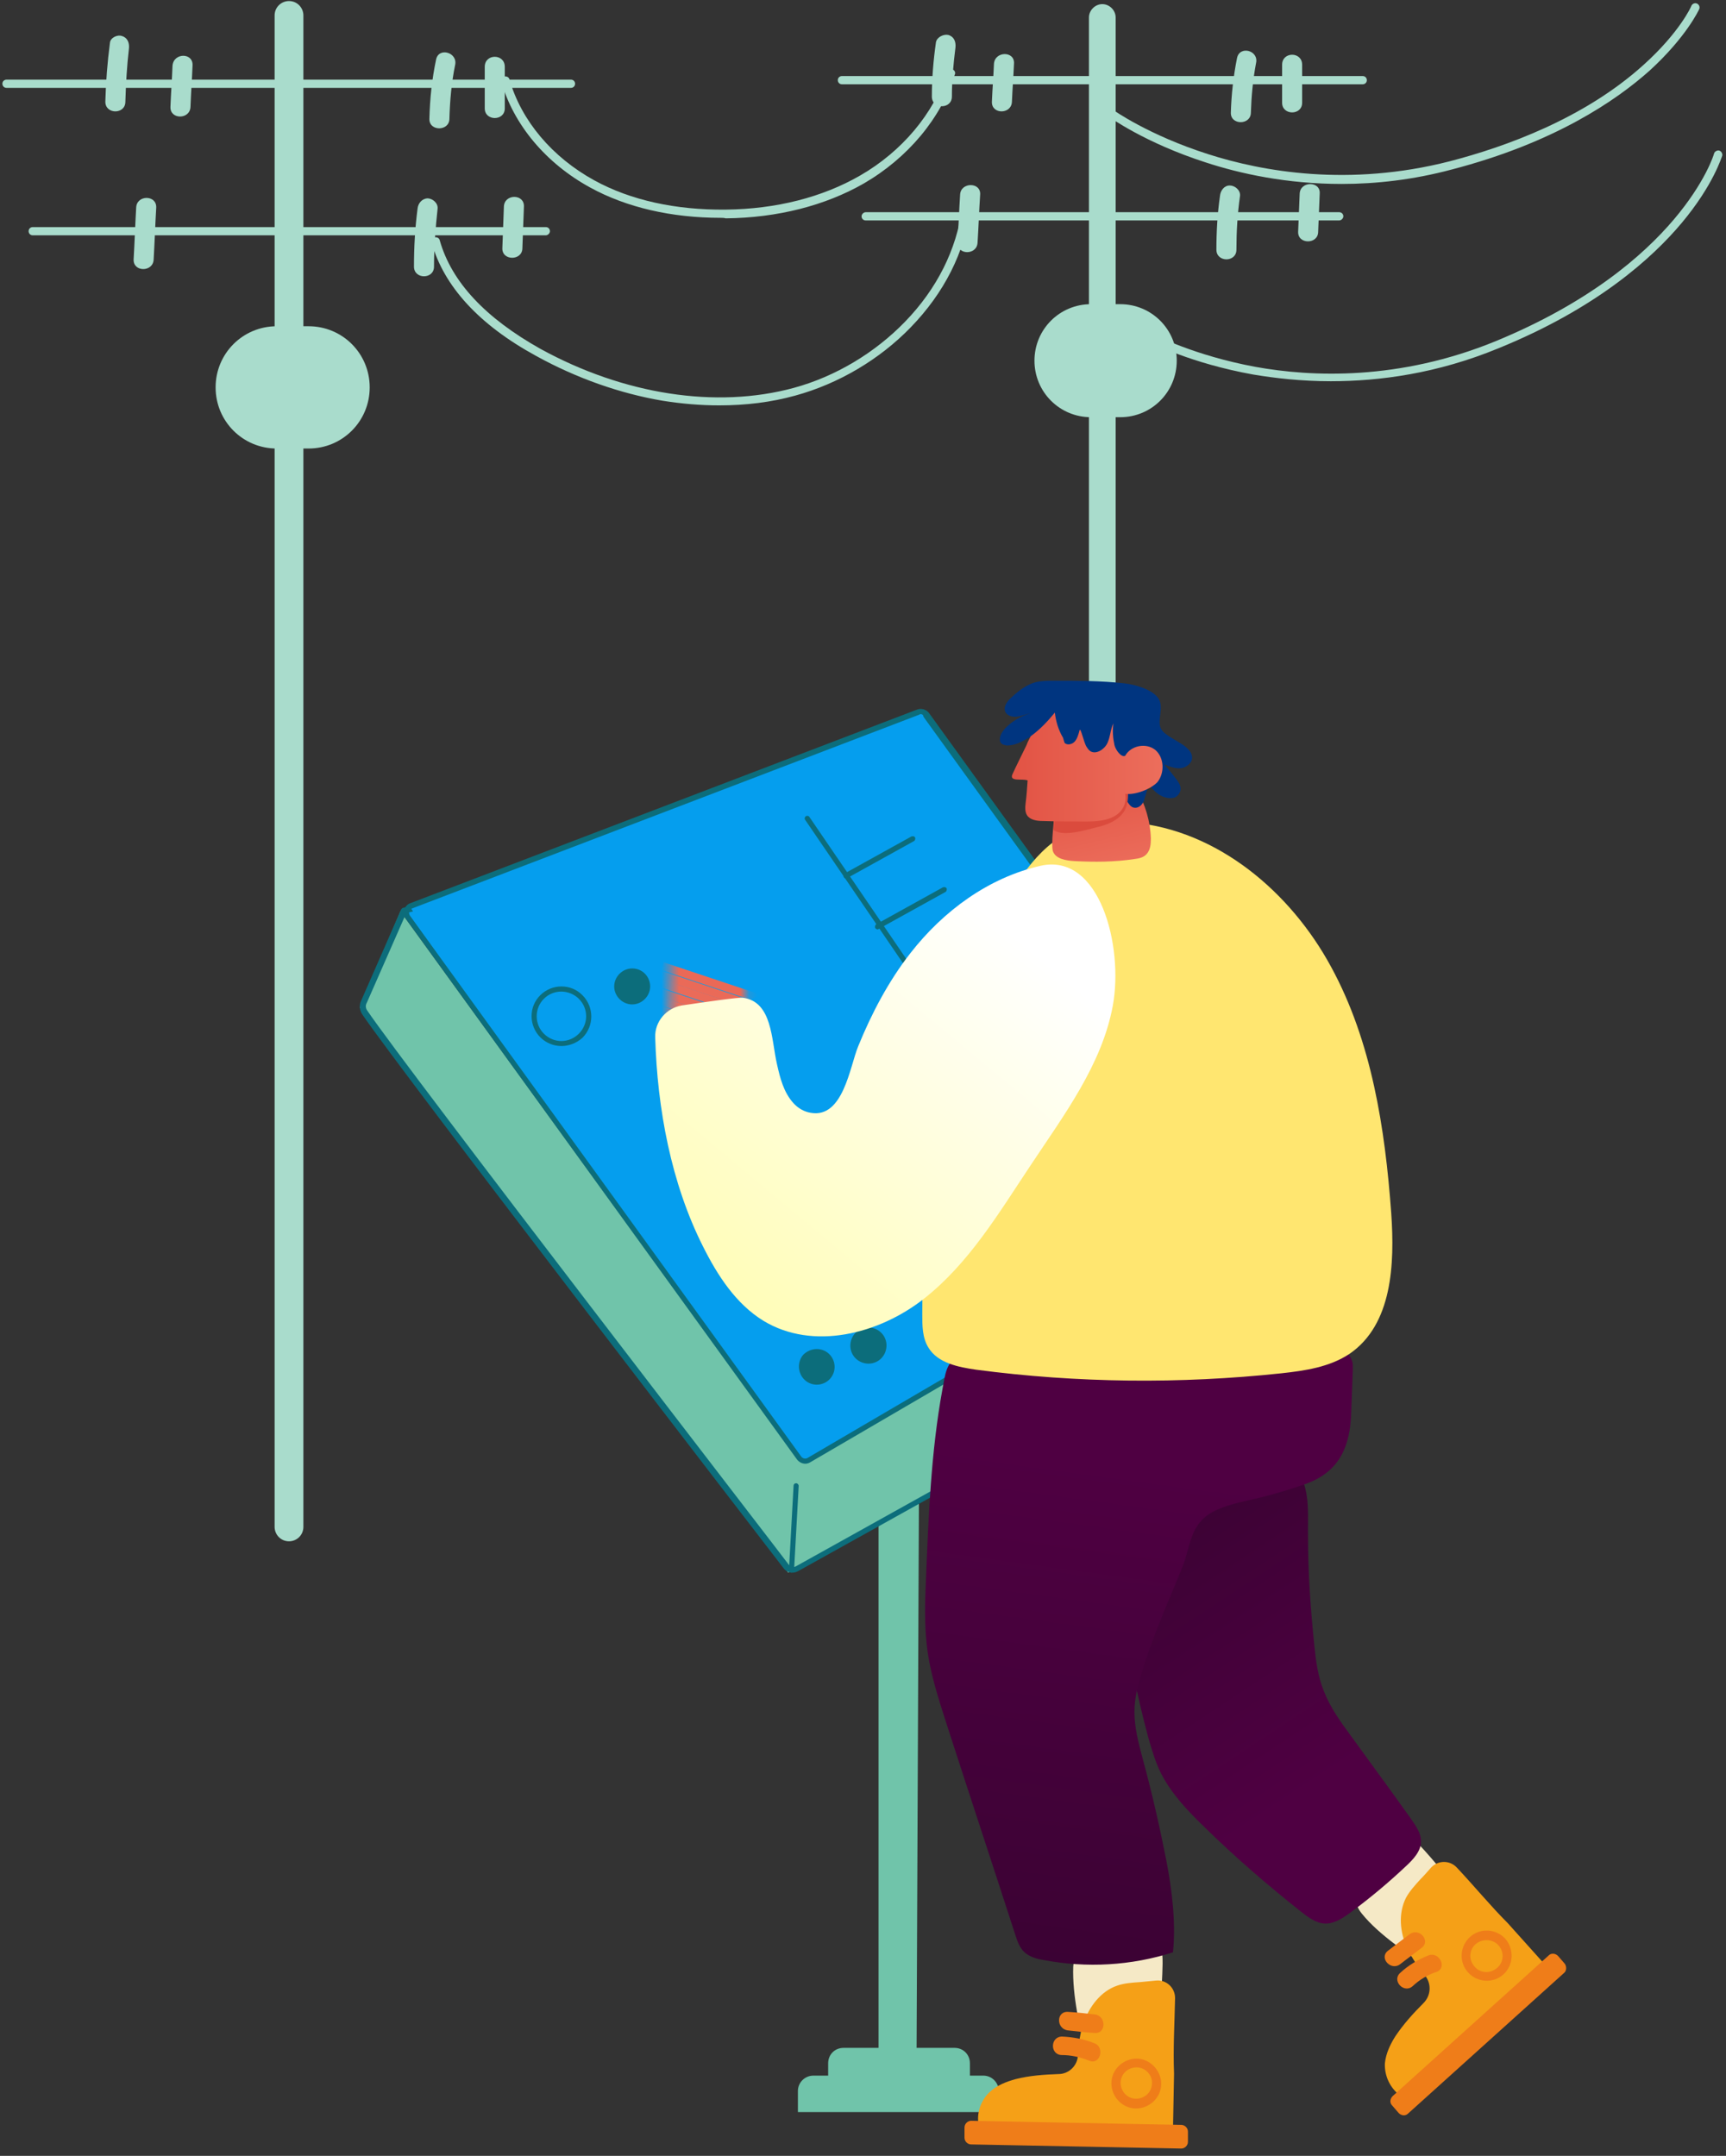 <svg width="197" height="246" viewBox="0 0 197 246" fill="none" xmlns="http://www.w3.org/2000/svg">
<rect x="0" y="0" width="197" height="246" fill="#333333" stroke="none"/>
<path d="M32.985 175.872C32.047 175.872 31.344 175.11 31.344 174.23V1.76C31.344 0.822 32.106 0.119 32.985 0.119C33.923 0.119 34.627 0.881 34.627 1.76V174.23C34.627 175.168 33.865 175.872 32.985 175.872Z" fill="#A9DCCC"/>
<path d="M35.22 51.18H31.586C27.716 51.18 24.609 48.073 24.609 44.203C24.609 40.334 27.716 37.227 31.586 37.227H35.22C39.089 37.227 42.196 40.334 42.196 44.203C42.196 48.073 39.089 51.18 35.22 51.18Z" fill="#A9DCCC"/>
<path d="M62.299 26.851H3.735C3.442 26.851 3.266 26.616 3.266 26.382C3.266 26.089 3.5 25.913 3.735 25.913H62.299C62.593 25.913 62.768 26.147 62.768 26.382C62.768 26.616 62.534 26.851 62.299 26.851Z" fill="#A9DCCC"/>
<path d="M65.169 10.026H0.742C0.449 10.026 0.273 9.791 0.273 9.557C0.273 9.264 0.508 9.088 0.742 9.088H65.169C65.463 9.088 65.638 9.322 65.638 9.557C65.638 9.791 65.463 10.026 65.169 10.026Z" fill="#A9DCCC"/>
<path d="M47.66 23.803C47.367 26.031 47.25 28.2 47.25 30.427C47.25 31.893 49.536 31.893 49.536 30.427C49.536 28.2 49.712 25.972 49.947 23.803C50.005 23.158 49.36 22.631 48.774 22.631C48.129 22.689 47.719 23.217 47.66 23.803Z" fill="#A9DCCC"/>
<path d="M57.513 23.567C57.454 25.149 57.396 26.732 57.337 28.315C57.278 29.781 59.623 29.781 59.623 28.315C59.682 26.732 59.741 25.149 59.799 23.567C59.858 22.101 57.572 22.101 57.513 23.567Z" fill="#A9DCCC"/>
<path d="M55.328 7.622C55.328 9.205 55.328 10.788 55.328 12.371C55.328 13.836 57.614 13.836 57.614 12.371C57.614 10.788 57.614 9.205 57.614 7.622C57.614 6.098 55.328 6.098 55.328 7.622Z" fill="#A9DCCC"/>
<path d="M49.771 6.802C49.302 9.029 49.068 11.257 49.009 13.543C48.95 15.009 51.295 15.009 51.295 13.543C51.354 11.492 51.53 9.44 51.94 7.447C52.292 5.981 50.064 5.336 49.771 6.802Z" fill="#A9DCCC"/>
<path d="M19.689 7.507C19.63 9.09 19.513 10.673 19.454 12.197C19.396 13.663 21.682 13.663 21.741 12.197C21.799 10.614 21.916 9.031 21.975 7.507C22.092 5.983 19.806 5.983 19.689 7.507Z" fill="#A9DCCC"/>
<path d="M12.551 4.868C12.258 7.096 12.082 9.323 12.023 11.61C12.023 13.075 14.31 13.075 14.31 11.61C14.368 9.558 14.486 7.506 14.72 5.513C14.779 4.868 14.544 4.282 13.899 4.106C13.43 3.93 12.61 4.282 12.551 4.868Z" fill="#A9DCCC"/>
<path d="M15.544 23.684C15.427 25.677 15.368 27.612 15.251 29.605C15.193 31.07 17.479 31.07 17.537 29.605C17.655 27.612 17.713 25.677 17.831 23.684C17.889 22.218 15.603 22.218 15.544 23.684Z" fill="#A9DCCC"/>
<path d="M82.086 46.256C79.975 46.256 77.865 46.08 75.637 45.728C70.772 44.907 65.789 43.149 61.216 40.628C54.65 37.052 50.664 32.655 49.257 27.672C49.198 27.438 49.316 27.145 49.609 27.086C49.843 27.027 50.136 27.145 50.195 27.438C51.543 32.186 55.412 36.29 61.685 39.807C71.182 45.025 81.734 46.666 90.586 44.263C95.335 42.973 99.849 40.276 103.308 36.7C106.942 32.948 109.17 28.493 109.815 23.744C109.873 23.51 110.108 23.275 110.342 23.334C110.577 23.393 110.811 23.627 110.753 23.862C110.108 28.786 107.763 33.417 103.952 37.345C100.376 41.038 95.687 43.794 90.762 45.142C88.007 45.904 85.134 46.256 82.086 46.256Z" fill="#A9DCCC"/>
<path d="M82.25 24.856C76.681 24.856 71.522 23.684 67.36 21.397C62.318 18.642 58.625 14.245 57.218 9.321C57.159 9.086 57.276 8.793 57.569 8.735C57.804 8.676 58.097 8.793 58.156 9.086C59.504 13.776 63.022 17.939 67.829 20.577C71.991 22.863 77.15 23.977 82.836 23.918C88.581 23.86 93.857 22.511 98.137 20.049C102.944 17.294 106.579 12.956 108.103 8.207C108.161 7.973 108.455 7.797 108.689 7.914C108.924 7.973 109.099 8.266 108.982 8.5C107.399 13.483 103.647 17.997 98.606 20.928C94.209 23.449 88.757 24.856 82.836 24.915C82.66 24.856 82.426 24.856 82.25 24.856Z" fill="#A9DCCC"/>
<path d="M125.813 162.682C124.993 162.682 124.289 161.979 124.289 161.158V1.996C124.289 1.175 124.993 0.471 125.813 0.471C126.634 0.471 127.337 1.175 127.337 1.996V161.158C127.337 161.979 126.634 162.682 125.813 162.682Z" fill="#A9DCCC"/>
<path d="M127.86 47.606H124.519C120.943 47.606 118.07 44.733 118.07 41.157C118.07 37.581 120.943 34.709 124.519 34.709H127.86C131.436 34.709 134.309 37.581 134.309 41.157C134.309 44.733 131.436 47.606 127.86 47.606Z" fill="#A9DCCC"/>
<path d="M152.856 25.152H98.805C98.512 25.152 98.336 24.917 98.336 24.683C98.336 24.448 98.57 24.214 98.805 24.214H152.856C153.149 24.214 153.325 24.448 153.325 24.683C153.325 24.917 153.09 25.152 152.856 25.152Z" fill="#A9DCCC"/>
<path d="M155.538 9.617H96.094C95.801 9.617 95.625 9.383 95.625 9.148C95.625 8.855 95.859 8.679 96.094 8.679H155.538C155.831 8.679 156.007 8.914 156.007 9.148C156.007 9.442 155.773 9.617 155.538 9.617Z" fill="#A9DCCC"/>
<path d="M139.246 22.338C138.953 24.39 138.836 26.442 138.836 28.494C138.836 29.959 141.122 29.959 141.122 28.494C141.122 26.442 141.24 24.39 141.533 22.338C141.591 21.693 140.946 21.166 140.36 21.166C139.715 21.166 139.305 21.752 139.246 22.338Z" fill="#A9DCCC"/>
<path d="M148.341 22.104C148.282 23.569 148.224 25.035 148.165 26.442C148.107 27.907 150.451 27.907 150.451 26.442C150.51 24.976 150.569 23.511 150.627 22.104C150.745 20.638 148.4 20.638 148.341 22.104Z" fill="#A9DCCC"/>
<path d="M146.336 7.389C146.336 8.855 146.336 10.32 146.336 11.727C146.336 13.193 148.622 13.193 148.622 11.727C148.622 10.262 148.622 8.796 148.622 7.389C148.622 5.865 146.336 5.865 146.336 7.389Z" fill="#A9DCCC"/>
<path d="M141.189 6.627C140.779 8.679 140.544 10.789 140.485 12.841C140.427 14.307 142.772 14.307 142.772 12.841C142.83 10.965 143.006 9.089 143.358 7.213C143.71 5.748 141.482 5.161 141.189 6.627Z" fill="#A9DCCC"/>
<path d="M113.447 7.271C113.388 8.736 113.271 10.143 113.212 11.609C113.153 13.075 115.44 13.075 115.498 11.609C115.557 10.143 115.674 8.736 115.733 7.271C115.85 5.805 113.564 5.805 113.447 7.271Z" fill="#A9DCCC"/>
<path d="M106.828 4.81C106.535 6.862 106.359 8.972 106.359 11.024C106.359 12.489 108.646 12.489 108.646 11.024C108.646 9.148 108.822 7.272 109.056 5.396C109.115 4.751 108.88 4.165 108.235 3.989C107.708 3.872 106.946 4.224 106.828 4.81Z" fill="#A9DCCC"/>
<path d="M109.583 22.22C109.466 24.037 109.407 25.855 109.29 27.672C109.232 29.138 111.518 29.138 111.576 27.672C111.694 25.855 111.752 24.037 111.87 22.22C111.987 20.755 109.642 20.755 109.583 22.22Z" fill="#A9DCCC"/>
<path d="M153.134 20.99C146.861 20.99 141.526 19.817 137.598 18.528C130.681 16.3 126.636 13.369 126.46 13.252C126.225 13.076 126.225 12.783 126.343 12.607C126.519 12.372 126.812 12.313 126.988 12.489C127.046 12.548 131.091 15.421 137.891 17.59C144.106 19.583 153.954 21.341 165.444 18.41C171.776 16.769 180.804 13.545 187.604 7.389C191.708 3.696 193.056 0.706 193.056 0.647C193.173 0.413 193.466 0.296 193.701 0.413C193.935 0.53 194.053 0.823 193.935 1.058C193.877 1.175 192.47 4.223 188.308 8.034C184.438 11.493 177.404 16.3 165.679 19.348C161.282 20.521 157.061 20.99 153.134 20.99Z" fill="#A9DCCC"/>
<path d="M151.9 43.501C148.5 43.501 145.51 43.149 143.048 42.739C135.896 41.449 131.499 39.163 131.323 39.046C131.089 38.928 130.971 38.635 131.147 38.401C131.323 38.166 131.558 38.049 131.792 38.225C131.851 38.225 136.306 40.57 143.282 41.859C149.731 43.032 159.697 43.442 170.718 38.928C191.764 30.252 195.633 17.648 195.633 17.531C195.692 17.296 195.985 17.12 196.219 17.179C196.454 17.238 196.629 17.531 196.571 17.765C196.512 17.883 195.574 21.107 191.94 25.445C188.598 29.431 182.267 35.176 171.011 39.749C164.035 42.622 157.469 43.501 151.9 43.501Z" fill="#A9DCCC"/>
<path d="M45.702 104.001L41.07 114.964L89.962 179.45L135.571 154.066L128.947 145.39L91.721 166.963L90.9 166.318L45.702 104.001Z" fill="#70C4AA"/>
<path d="M46.531 103.766L105.389 80.961L130.773 116.135L127.666 145.682L91.73 166.962L90.675 165.789L46.531 104.176" fill="#059EEE"/>
<path d="M64.072 119.36C63.193 119.36 62.313 119.009 61.669 118.364C61.024 117.719 60.672 116.84 60.672 115.96C60.672 115.022 61.024 114.202 61.669 113.557C62.313 112.912 63.193 112.56 64.072 112.56C65.01 112.56 65.831 112.912 66.476 113.557C67.824 114.905 67.824 117.074 66.476 118.422C65.831 119.009 64.951 119.36 64.072 119.36ZM64.072 113.146C63.31 113.146 62.606 113.439 62.079 113.967C61.551 114.495 61.258 115.198 61.258 115.96C61.258 116.722 61.551 117.426 62.079 117.953C63.193 119.067 64.951 119.067 66.065 117.953C67.179 116.84 67.179 115.081 66.065 113.967C65.538 113.439 64.775 113.146 64.072 113.146Z" fill="#0C6D7B"/>
<path d="M74.205 112.558C74.205 113.672 73.267 114.61 72.153 114.61C71.04 114.61 70.102 113.672 70.102 112.558C70.102 111.444 71.04 110.506 72.153 110.506C73.326 110.506 74.205 111.444 74.205 112.558Z" fill="#0C6D7B"/>
<path d="M97.125 153.009C97.418 151.895 98.532 151.251 99.646 151.544C100.76 151.837 101.405 152.951 101.112 154.065C100.819 155.178 99.705 155.823 98.591 155.53C97.477 155.237 96.832 154.123 97.125 153.009Z" fill="#0C6D7B"/>
<path d="M109.671 119.359C109.553 119.359 109.495 119.3 109.436 119.242L91.908 93.565C91.79 93.447 91.849 93.213 91.966 93.154C92.084 93.037 92.318 93.096 92.377 93.213L109.905 118.89C110.022 119.007 109.964 119.242 109.846 119.3C109.788 119.359 109.729 119.359 109.671 119.359Z" fill="#0C6D7B"/>
<path d="M96.59 100.248C96.472 100.248 96.355 100.189 96.296 100.072C96.238 99.954 96.296 99.72 96.414 99.661L104.035 95.441C104.211 95.382 104.386 95.441 104.445 95.558C104.504 95.675 104.445 95.909 104.328 95.968L96.707 100.189C96.707 100.189 96.648 100.248 96.59 100.248Z" fill="#0C6D7B"/>
<path d="M100.183 106.051C100.066 106.051 99.949 105.993 99.89 105.875C99.832 105.758 99.89 105.524 100.007 105.465L107.628 101.244C107.804 101.186 107.98 101.244 108.039 101.361C108.097 101.479 108.039 101.713 107.922 101.772L100.301 105.993C100.242 106.051 100.183 106.051 100.183 106.051Z" fill="#0C6D7B"/>
<path d="M94.606 154.474C95.426 155.236 95.485 156.526 94.723 157.346C93.961 158.167 92.671 158.226 91.85 157.464C91.03 156.701 90.971 155.412 91.674 154.591C92.495 153.77 93.785 153.712 94.606 154.474Z" fill="#0C6D7B"/>
<path d="M104.612 234.789H100.273V168.838L104.905 166.024L104.612 234.789Z" fill="#70C4AA"/>
<path d="M110.703 236.958H94.523V235.434C94.523 234.437 95.285 233.675 96.282 233.675H108.945C109.941 233.675 110.703 234.437 110.703 235.434V236.958Z" fill="#70C4AA"/>
<path d="M114.051 241.004H91.07V238.6C91.07 237.603 91.891 236.841 92.829 236.841H112.233C113.23 236.841 113.992 237.662 113.992 238.6V241.004H114.051Z" fill="#70C4AA"/>
<path d="M91.914 167.019C91.562 167.019 91.21 166.843 90.976 166.55L46.305 104.82C46.07 104.527 46.012 104.175 46.129 103.823C46.246 103.471 46.481 103.178 46.832 103.061L104.694 80.96C105.163 80.784 105.749 80.96 106.042 81.37L144.675 134.894C144.851 135.128 144.909 135.48 144.851 135.831C144.792 136.125 144.558 136.418 144.323 136.594L92.5 166.843C92.324 166.96 92.09 167.019 91.914 167.019ZM105.104 81.488C105.045 81.488 104.987 81.488 104.928 81.546L47.067 103.647C46.891 103.706 46.774 103.823 46.715 103.999C46.657 104.175 46.715 104.351 46.774 104.468L91.445 166.198C91.621 166.433 91.914 166.492 92.148 166.374L143.913 136.066C144.03 136.007 144.147 135.89 144.147 135.714C144.206 135.538 144.147 135.421 144.03 135.304L105.397 81.781C105.397 81.605 105.28 81.488 105.104 81.488Z" fill="#0C6D7B"/>
<path d="M147.265 146.56L140.464 137.532C140.288 137.65 140.054 137.708 139.878 137.825L146.796 146.912C146.913 147.029 146.913 147.205 146.913 147.322C146.854 147.498 146.796 147.616 146.62 147.674L90.81 178.745C90.576 178.862 90.224 178.803 90.048 178.569C89.638 177.983 46.315 121.821 41.919 115.314C41.743 115.08 41.684 114.728 41.86 114.435L46.374 104.176L47.136 104C47.019 103.824 46.901 103.589 46.726 103.414L46.022 103.589C45.905 103.589 45.846 103.707 45.788 103.765L41.215 114.2C40.98 114.669 41.039 115.255 41.332 115.724C45.729 122.232 89.052 178.451 89.462 178.979C89.697 179.272 90.048 179.448 90.459 179.448C90.693 179.448 90.869 179.389 91.103 179.272L146.913 148.202C147.206 148.026 147.441 147.733 147.499 147.381C147.558 147.147 147.441 146.853 147.265 146.56Z" fill="#0C6D7B"/>
<path d="M90.34 179.448C90.164 179.448 90.047 179.272 90.047 179.155L90.575 169.541C90.575 169.365 90.692 169.248 90.868 169.248C91.043 169.248 91.161 169.423 91.161 169.541L90.633 179.155C90.633 179.331 90.516 179.448 90.34 179.448Z" fill="#0C6D7B"/>
<path d="M163.422 224.764C163.891 225.116 164.418 225.409 165.005 225.467C165.767 225.585 166.529 225.233 167.174 224.823C168.405 223.943 169.46 222.595 169.284 221.012C169.167 220.074 168.698 219.195 168.17 218.433C166.529 215.853 164.653 213.45 162.601 211.163C162.132 210.636 161.546 210.049 160.901 209.815C159.611 209.346 158.263 210.108 157.325 211.046C155.684 212.688 153.514 216.088 155.449 218.374C157.442 220.836 160.784 223.005 163.422 224.764Z" fill="#F5E9C6"/>
<path d="M176.182 224.002L172.078 219.43C170.085 217.437 168.209 215.15 166.274 213.098C165.453 212.219 164.105 212.278 163.343 213.098C162.933 213.567 162.522 214.036 162.112 214.447C161.526 215.092 160.881 215.795 160.47 216.557C159.591 218.316 159.767 220.426 160.588 222.244C161.115 223.358 161.819 224.413 162.64 225.409C163.402 226.347 163.343 227.696 162.464 228.575C161.291 229.747 160.177 230.979 159.239 232.386C158.653 233.323 158.184 234.32 158.067 235.434C158.008 236.724 158.536 238.013 159.532 238.893L176.182 224.002Z" fill="#F5A017"/>
<path d="M159.82 224.12C160.64 223.475 161.461 222.889 162.282 222.244C163.337 221.423 161.93 219.899 160.875 220.72C160.054 221.364 159.234 221.951 158.413 222.596C157.358 223.416 158.765 224.94 159.82 224.12Z" fill="#EF7D19"/>
<path d="M161.225 226.641C162.045 225.879 162.925 225.351 163.98 224.999C165.211 224.53 164.273 222.654 163.042 223.123C161.87 223.592 160.756 224.237 159.818 225.116C158.821 225.996 160.228 227.52 161.225 226.641Z" fill="#EF7D19"/>
<path d="M171.596 225.293C170.424 226.348 168.607 226.231 167.551 225.058C166.496 223.886 166.613 222.068 167.786 221.013C168.958 219.958 170.776 220.075 171.831 221.248C172.828 222.42 172.769 224.237 171.596 225.293ZM168.431 221.834C167.669 222.479 167.61 223.651 168.314 224.413C168.958 225.175 170.131 225.234 170.893 224.531C171.655 223.886 171.714 222.713 171.01 221.951C170.365 221.248 169.193 221.189 168.431 221.834Z" fill="#EF7D19"/>
<path d="M178.527 225.115L160.705 241.178C160.412 241.471 159.943 241.413 159.65 241.12L158.888 240.24C158.595 239.947 158.654 239.478 158.947 239.185L176.768 223.122C177.061 222.829 177.53 222.888 177.823 223.181L178.585 224.06C178.82 224.353 178.82 224.881 178.527 225.115Z" fill="#EF7D19"/>
<path d="M149.998 187.598C150.174 189.415 150.409 191.291 151.112 192.991C151.816 194.808 152.988 196.45 154.161 198.033C156.447 201.198 158.792 204.364 161.078 207.588C161.606 208.35 162.192 209.171 162.192 210.109C162.192 211.223 161.313 212.161 160.492 212.923C158.44 214.858 156.33 216.616 154.102 218.258C153.223 218.903 152.226 219.547 151.171 219.489C150.233 219.43 149.412 218.844 148.65 218.258C144.722 215.151 140.912 211.868 137.336 208.35C135.518 206.592 133.76 204.716 132.587 202.488C131.884 201.14 131.473 199.674 131.063 198.267C129.715 193.284 128.718 188.243 128.132 183.084C127.839 180.27 127.604 177.456 128.19 174.701C128.718 171.945 130.066 169.249 132.353 167.548C135.87 164.969 145.602 163.679 148.298 168.135C149.588 170.245 149.236 173.235 149.295 175.521C149.295 179.508 149.588 183.553 149.998 187.598Z" fill="url(#paint0_linear_64_693)"/>
<path d="M124.019 234.554C124.136 235.14 124.312 235.726 124.664 236.195C125.133 236.782 125.954 237.075 126.716 237.192C128.24 237.426 129.94 237.075 130.878 235.844C131.464 235.081 131.64 234.143 131.816 233.205C132.344 230.216 132.637 227.167 132.695 224.06C132.695 223.357 132.695 222.595 132.344 221.891C131.699 220.66 130.233 220.308 128.885 220.308C126.54 220.367 122.671 221.422 122.495 224.412C122.378 227.636 123.257 231.505 124.019 234.554Z" fill="#F5E9C6"/>
<path d="M133.885 242.76L134.002 236.605C133.885 233.791 134.061 230.86 134.119 227.987C134.119 226.815 133.123 225.877 131.95 225.994C131.305 226.053 130.719 226.111 130.133 226.17C129.253 226.229 128.315 226.287 127.495 226.58C125.619 227.225 124.329 228.984 123.684 230.801C123.274 231.974 123.098 233.263 123.039 234.494C122.981 235.726 121.984 236.664 120.812 236.664C119.17 236.722 117.47 236.839 115.887 237.25C114.832 237.543 113.777 237.953 112.956 238.715C112.018 239.595 111.491 240.943 111.666 242.233L133.885 242.76Z" fill="#F5A017"/>
<path d="M121.879 231.68C122.876 231.798 123.931 231.915 124.927 231.974C126.276 232.091 126.276 230.039 124.986 229.863C123.99 229.746 122.934 229.629 121.938 229.57C120.531 229.453 120.531 231.505 121.879 231.68Z" fill="#EF7D19"/>
<path d="M121.162 234.495C122.276 234.495 123.273 234.729 124.328 235.14C125.559 235.667 126.145 233.616 124.914 233.147C123.742 232.678 122.51 232.443 121.221 232.385C119.872 232.385 119.814 234.436 121.162 234.495Z" fill="#EF7D19"/>
<path d="M129.666 240.59C128.083 240.59 126.852 239.241 126.852 237.717C126.852 236.134 128.2 234.903 129.724 234.903C131.248 234.903 132.538 236.251 132.538 237.776C132.538 239.358 131.19 240.59 129.666 240.59ZM129.724 235.9C128.728 235.9 127.907 236.662 127.907 237.658C127.907 238.655 128.669 239.476 129.666 239.476C130.662 239.476 131.483 238.714 131.483 237.717C131.541 236.779 130.721 235.9 129.724 235.9Z" fill="#EF7D19"/>
<path d="M134.825 245.162L110.848 244.693C110.438 244.693 110.086 244.341 110.086 243.93V242.758C110.086 242.348 110.438 241.996 110.848 241.996L134.825 242.465C135.235 242.465 135.587 242.817 135.587 243.227V244.399C135.587 244.81 135.235 245.162 134.825 245.162Z" fill="#EF7D19"/>
<path d="M105.682 180.327C105.565 182.848 105.506 185.369 105.799 187.89C106.151 190.938 107.148 193.928 108.086 196.859C110.665 204.832 113.303 212.805 115.882 220.778C116.117 221.481 116.351 222.243 116.938 222.771C117.524 223.298 118.345 223.533 119.107 223.65C124.031 224.588 129.131 224.295 133.88 222.771C134.232 219.371 133.763 215.619 133.118 212.277C132.356 208.408 131.476 204.539 130.421 200.67C129.952 198.911 129.483 197.152 129.483 195.335C129.483 193.869 129.835 192.463 130.245 191.114C131.476 186.893 133.294 182.907 134.935 178.862C135.932 176.4 135.756 173.996 138.394 172.531C139.918 171.71 141.618 171.417 143.318 171.006C145.311 170.537 147.305 169.951 149.239 169.248C152.932 167.841 154.105 164.968 154.222 161.216C154.281 159.633 154.339 158.051 154.398 156.468C154.398 156.057 154.457 155.588 154.281 155.178C154.046 154.533 153.46 154.123 152.815 153.771C148.184 151.074 142.615 150.957 137.28 150.899C132.238 150.84 127.197 150.781 122.155 151.133C119.165 151.368 116.176 151.719 113.362 152.716C112.013 153.185 110.548 153.712 109.375 154.592C107.91 155.706 107.91 156.761 107.558 158.578C106.268 165.613 105.975 173 105.682 180.327Z" fill="url(#paint1_linear_64_693)"/>
<path d="M105.266 149.961C105.266 151.251 105.266 152.658 105.969 153.772C107.024 155.531 109.369 156 111.421 156.293C122.97 157.817 134.695 157.934 146.243 156.703C148.94 156.41 151.754 156 154.04 154.475C158.906 151.134 159.199 144.275 158.789 138.413C158.085 128.74 156.561 118.832 151.93 110.332C147.299 101.773 138.974 94.738 129.301 93.859C127.249 93.683 125.139 93.742 123.204 94.445C118.808 96.028 116.111 100.307 114.059 104.47C106.614 119.184 105.266 133.781 105.266 149.961Z" fill="#FFE670"/>
<mask id="mask0_64_693" style="mask-type:luminance" maskUnits="userSpaceOnUse" x="85" y="113" width="40" height="16">
<path d="M117.81 114.317C110.506 116.024 104.648 116.36 100.254 116.194C99.958 116.157 99.661 116.12 99.179 116.083C96.324 115.935 91.892 113.285 91.374 113.545C91.021 113.675 90.669 114.175 91.912 115.084C91.225 114.917 90.91 114.75 90.91 114.75C89.445 113.953 88.259 113.62 88.018 113.972C87.777 114.325 88.704 115.437 90.225 116.623C88 115.511 86.072 114.992 85.794 115.456C85.664 115.66 85.961 116.068 86.424 116.531C85.85 116.401 85.46 116.457 85.331 116.661C85.053 117.125 86.684 118.533 88.984 119.793L88.965 119.849C87.408 119.33 86.24 119.126 86.073 119.442C85.906 119.757 86.889 120.517 88.391 121.388L88.372 121.443C88.595 121.517 88.743 121.629 88.966 121.703C89.392 121.907 89.874 122.129 90.356 122.351C90.616 122.5 90.949 122.611 91.228 122.703C106.728 129.41 119.39 127.943 119.39 127.943C127.788 128.33 125.578 112.517 117.81 114.317Z" fill="white"/>
</mask>
<g mask="url(#mask0_64_693)">
</g>
<mask id="mask1_64_693" style="mask-type:luminance" maskUnits="userSpaceOnUse" x="84" y="113" width="41" height="16">
<path d="M117.232 114.499C109.928 116.206 104.07 116.541 99.676 116.375C99.38 116.338 99.083 116.301 98.601 116.264C95.746 116.117 91.314 113.467 90.795 113.727C90.443 113.856 90.091 114.357 91.333 115.265C90.647 115.099 90.332 114.932 90.332 114.932C88.867 114.135 87.681 113.802 87.44 114.154C87.199 114.506 88.126 115.618 89.647 116.804C87.422 115.693 85.494 115.174 85.216 115.638C85.086 115.841 85.383 116.249 85.846 116.713C85.271 116.583 84.882 116.639 84.752 116.843C84.474 117.306 86.106 118.715 88.405 119.975L88.387 120.03C86.829 119.512 85.661 119.308 85.495 119.623C85.328 119.939 86.311 120.698 87.812 121.569L87.794 121.625C88.016 121.699 88.165 121.81 88.387 121.884C88.814 122.088 89.296 122.311 89.778 122.533C90.037 122.681 90.371 122.792 90.649 122.885C106.15 129.592 118.812 128.124 118.812 128.124C127.21 128.512 125 112.698 117.232 114.499Z" fill="white"/>
</mask>
<g mask="url(#mask1_64_693)">
</g>
<mask id="mask2_64_693" style="mask-type:luminance" maskUnits="userSpaceOnUse" x="83" y="114" width="41" height="15">
<path d="M116.146 114.833C108.842 116.54 102.984 116.875 98.59 116.709C98.294 116.672 97.997 116.635 97.515 116.598C94.66 116.451 90.228 113.801 89.709 114.061C89.357 114.19 89.005 114.691 90.247 115.599C89.561 115.433 89.246 115.266 89.246 115.266C87.781 114.469 86.595 114.136 86.354 114.488C86.113 114.84 87.04 115.952 88.561 117.138C86.336 116.027 84.408 115.508 84.13 115.972C84 116.175 84.297 116.583 84.76 117.047C84.186 116.917 83.796 116.973 83.666 117.177C83.388 117.64 85.02 119.049 87.32 120.309L87.301 120.364C85.743 119.846 84.576 119.642 84.409 119.957C84.242 120.273 85.225 121.032 86.727 121.903L86.708 121.959C86.931 122.033 87.079 122.144 87.301 122.218C87.728 122.422 88.21 122.645 88.692 122.867C88.952 123.015 89.285 123.126 89.563 123.219C105.064 129.926 117.726 128.458 117.726 128.458C126.124 128.846 123.914 113.032 116.146 114.833Z" fill="white"/>
</mask>
<g mask="url(#mask2_64_693)">
</g>
<mask id="mask3_64_693" style="mask-type:luminance" maskUnits="userSpaceOnUse" x="82" y="114" width="41" height="15">
<path d="M115.092 115.167C107.788 116.874 101.929 117.209 97.536 117.043C97.239 117.006 96.942 116.969 96.46 116.932C93.605 116.785 89.174 114.135 88.655 114.395C88.302 114.524 87.95 115.025 89.193 115.933C88.507 115.767 88.192 115.6 88.192 115.6C86.727 114.803 85.54 114.47 85.299 114.822C85.058 115.174 85.986 116.286 87.506 117.472C85.281 116.361 83.353 115.842 83.075 116.305C82.945 116.509 83.242 116.917 83.706 117.381C83.131 117.251 82.742 117.307 82.612 117.511C82.334 117.974 83.966 119.383 86.265 120.643L86.246 120.698C84.689 120.18 83.521 119.976 83.354 120.291C83.187 120.607 84.17 121.366 85.672 122.237L85.653 122.293C85.876 122.367 86.024 122.478 86.247 122.552C86.673 122.756 87.155 122.979 87.637 123.201C87.897 123.349 88.231 123.46 88.509 123.553C104.009 130.26 116.671 128.792 116.671 128.792C125.069 129.18 122.859 113.366 115.092 115.167Z" fill="white"/>
</mask>
<g mask="url(#mask3_64_693)">
</g>
<mask id="mask4_64_693" style="mask-type:luminance" maskUnits="userSpaceOnUse" x="81" y="114" width="40" height="16">
<path d="M114.037 115.501C106.733 117.209 100.875 117.544 96.481 117.378C96.184 117.341 95.888 117.304 95.406 117.267C92.551 117.12 88.119 114.47 87.6 114.73C87.248 114.859 86.896 115.36 88.138 116.268C87.452 116.101 87.137 115.935 87.137 115.935C85.672 115.138 84.486 114.804 84.245 115.157C84.004 115.509 84.931 116.621 86.451 117.807C84.226 116.696 82.298 116.177 82.02 116.64C81.891 116.844 82.187 117.252 82.651 117.716C82.076 117.586 81.687 117.642 81.557 117.846C81.279 118.309 82.911 119.718 85.21 120.978L85.192 121.033C83.634 120.515 82.466 120.311 82.299 120.626C82.133 120.941 83.115 121.701 84.617 122.572L84.599 122.628C84.821 122.702 84.969 122.813 85.192 122.887C85.618 123.091 86.1 123.313 86.583 123.536C86.842 123.684 87.176 123.795 87.454 123.888C102.954 130.595 115.616 129.127 115.616 129.127C124.014 129.514 121.804 113.701 114.037 115.501Z" fill="white"/>
</mask>
<g mask="url(#mask4_64_693)">
</g>
<mask id="mask5_64_693" style="mask-type:luminance" maskUnits="userSpaceOnUse" x="80" y="115" width="40" height="15">
<path d="M112.951 115.834C105.647 117.542 99.789 117.877 95.395 117.711C95.098 117.674 94.802 117.637 94.32 117.6C91.465 117.453 87.033 114.803 86.514 115.063C86.162 115.192 85.81 115.693 87.052 116.601C86.366 116.434 86.051 116.268 86.051 116.268C84.586 115.471 83.4 115.137 83.159 115.49C82.918 115.842 83.845 116.954 85.365 118.14C83.141 117.029 81.212 116.51 80.934 116.973C80.805 117.177 81.101 117.585 81.565 118.049C80.99 117.919 80.601 117.975 80.471 118.179C80.193 118.642 81.825 120.051 84.124 121.311L84.106 121.366C82.548 120.848 81.38 120.644 81.213 120.959C81.047 121.274 82.029 122.034 83.531 122.905L83.513 122.961C83.735 123.035 83.884 123.146 84.106 123.22C84.532 123.424 85.015 123.646 85.497 123.869C85.756 124.017 86.09 124.128 86.368 124.221C101.868 130.928 114.53 129.46 114.53 129.46C122.929 129.847 120.718 114.034 112.951 115.834Z" fill="white"/>
</mask>
<g mask="url(#mask5_64_693)">
<path d="M77.281 105.313L76.984 106.203L105.129 115.577L105.425 114.687L77.281 105.313Z" fill="#E3604E"/>
</g>
<mask id="mask6_64_693" style="mask-type:luminance" maskUnits="userSpaceOnUse" x="79" y="115" width="40" height="15">
<path d="M111.881 116.168C104.577 117.876 98.719 118.211 94.325 118.045C94.028 118.008 93.731 117.971 93.249 117.934C90.394 117.787 85.963 115.137 85.444 115.397C85.092 115.526 84.74 116.027 85.982 116.935C85.296 116.768 84.981 116.602 84.981 116.602C83.516 115.805 82.329 115.471 82.088 115.824C81.847 116.176 82.775 117.288 84.295 118.474C82.07 117.362 80.142 116.844 79.864 117.307C79.734 117.511 80.031 117.919 80.495 118.383C79.92 118.253 79.531 118.309 79.401 118.513C79.123 118.976 80.755 120.385 83.054 121.645L83.035 121.7C81.478 121.182 80.31 120.978 80.143 121.293C79.976 121.608 80.959 122.368 82.461 123.239L82.442 123.295C82.665 123.369 82.813 123.48 83.036 123.554C83.462 123.758 83.944 123.98 84.426 124.203C84.686 124.351 85.02 124.462 85.298 124.555C100.798 131.262 113.46 129.794 113.46 129.794C121.858 130.181 119.648 114.368 111.881 116.168Z" fill="white"/>
</mask>
<g mask="url(#mask6_64_693)">
<path d="M76.953 106.203L76.656 107.093L104.801 116.466L105.097 115.576L76.953 106.203Z" fill="#E46250"/>
</g>
<mask id="mask7_64_693" style="mask-type:luminance" maskUnits="userSpaceOnUse" x="78" y="115" width="40" height="16">
<path d="M110.826 116.502C103.522 118.21 97.664 118.545 93.27 118.379C92.973 118.342 92.677 118.305 92.195 118.268C89.34 118.121 84.908 115.471 84.389 115.731C84.037 115.86 83.685 116.361 84.927 117.269C84.241 117.102 83.926 116.936 83.926 116.936C82.461 116.139 81.275 115.805 81.034 116.158C80.793 116.51 81.72 117.622 83.24 118.808C81.016 117.696 79.087 117.178 78.809 117.641C78.68 117.845 78.976 118.253 79.44 118.717C78.865 118.587 78.476 118.643 78.346 118.847C78.068 119.31 79.7 120.719 81.999 121.979L81.981 122.034C80.423 121.516 79.255 121.312 79.088 121.627C78.922 121.942 79.904 122.702 81.406 123.573L81.388 123.629C81.61 123.703 81.759 123.814 81.981 123.888C82.407 124.092 82.89 124.314 83.372 124.537C83.631 124.685 83.965 124.796 84.243 124.889C99.743 131.596 112.405 130.128 112.405 130.128C120.804 130.515 118.593 114.702 110.826 116.502Z" fill="white"/>
</mask>
<g mask="url(#mask7_64_693)">
<path d="M76.687 107.112L76.391 108.002L104.535 117.375L104.832 116.485L76.687 107.112Z" fill="#E76452"/>
</g>
<mask id="mask8_64_693" style="mask-type:luminance" maskUnits="userSpaceOnUse" x="77" y="116" width="40" height="15">
<path d="M109.74 116.837C102.436 118.545 96.578 118.88 92.184 118.714C91.887 118.677 91.591 118.64 91.109 118.603C88.254 118.456 83.822 115.806 83.303 116.065C82.951 116.195 82.599 116.696 83.841 117.604C83.155 117.437 82.84 117.271 82.84 117.271C81.375 116.474 80.189 116.14 79.948 116.493C79.707 116.845 80.634 117.957 82.154 119.143C79.93 118.031 78.001 117.513 77.723 117.976C77.594 118.18 77.89 118.588 78.354 119.052C77.779 118.922 77.39 118.978 77.26 119.182C76.982 119.645 78.614 121.054 80.913 122.314L80.895 122.369C79.337 121.851 78.169 121.647 78.002 121.962C77.836 122.277 78.819 123.037 80.32 123.908L80.302 123.964C80.524 124.038 80.673 124.149 80.895 124.223C81.322 124.427 81.804 124.649 82.286 124.872C82.545 125.02 82.879 125.131 83.157 125.224C98.657 131.931 111.319 130.463 111.319 130.463C119.718 130.85 117.507 115.037 109.74 116.837Z" fill="white"/>
</mask>
<g mask="url(#mask8_64_693)">
<path d="M76.359 108.002L76.062 108.892L104.207 118.266L104.504 117.376L76.359 108.002Z" fill="#E76654"/>
</g>
<mask id="mask9_64_693" style="mask-type:luminance" maskUnits="userSpaceOnUse" x="76" y="116" width="40" height="15">
<path d="M108.67 117.171C101.366 118.879 95.507 119.214 91.114 119.048C90.817 119.011 90.52 118.974 90.038 118.937C87.183 118.79 82.752 116.14 82.233 116.399C81.881 116.529 81.528 117.03 82.771 117.938C82.085 117.771 81.77 117.605 81.77 117.605C80.305 116.808 79.118 116.474 78.877 116.827C78.636 117.179 79.564 118.291 81.084 119.477C78.859 118.365 76.931 117.847 76.653 118.31C76.523 118.514 76.82 118.922 77.284 119.385C76.709 119.256 76.32 119.312 76.19 119.516C75.912 119.979 77.544 121.388 79.843 122.648L79.824 122.703C78.267 122.185 77.099 121.981 76.932 122.296C76.765 122.611 77.748 123.371 79.25 124.242L79.231 124.298C79.454 124.372 79.602 124.483 79.825 124.557C80.251 124.761 80.733 124.983 81.215 125.206C81.475 125.354 81.809 125.465 82.087 125.558C97.587 132.265 110.249 130.797 110.249 130.797C118.647 131.184 116.437 115.371 108.67 117.171Z" fill="white"/>
</mask>
<g mask="url(#mask9_64_693)">
<path d="M76.062 108.966L75.766 109.856L103.91 119.23L104.207 118.34L76.062 108.966Z" fill="#E86755"/>
</g>
<mask id="mask10_64_693" style="mask-type:luminance" maskUnits="userSpaceOnUse" x="76" y="102" width="18" height="41">
<path d="M92.944 132.785C89.017 126.396 86.847 120.944 85.616 116.723C85.558 116.43 85.499 116.136 85.382 115.667C84.62 112.912 85.734 107.871 85.323 107.46C85.089 107.167 84.502 106.991 84.034 108.457C83.975 107.753 84.034 107.402 84.034 107.402C84.327 105.76 84.268 104.529 83.858 104.412C83.447 104.295 82.685 105.526 82.04 107.343C82.392 104.881 82.275 102.888 81.747 102.77C81.513 102.712 81.22 103.122 80.927 103.708C80.868 103.122 80.692 102.77 80.457 102.712C79.93 102.594 79.109 104.588 78.64 107.167H78.582C78.582 105.526 78.406 104.353 78.054 104.295C77.702 104.236 77.292 105.408 76.94 107.108H76.882C76.882 107.343 76.823 107.519 76.823 107.753C76.764 108.222 76.706 108.75 76.647 109.278C76.588 109.571 76.588 109.922 76.588 110.215C75.123 127.04 80.516 138.589 80.516 138.589C82.802 146.679 97.107 139.586 92.944 132.785Z" fill="white"/>
</mask>
<g mask="url(#mask10_64_693)">
<path d="M88.006 114.906L103.6 120.065L103.893 119.185L75.754 109.805L75.461 110.685L85.661 114.085C86.482 113.44 87.948 113.557 88.006 114.906Z" fill="#E96957"/>
</g>
<mask id="mask11_64_693" style="mask-type:luminance" maskUnits="userSpaceOnUse" x="76" y="102" width="18" height="41">
<path d="M92.944 132.785C89.017 126.396 86.847 120.944 85.616 116.723C85.558 116.43 85.499 116.136 85.382 115.667C84.62 112.912 85.734 107.871 85.323 107.46C85.089 107.167 84.502 106.991 84.034 108.457C83.975 107.753 84.034 107.402 84.034 107.402C84.327 105.76 84.268 104.529 83.858 104.412C83.447 104.295 82.685 105.526 82.04 107.343C82.392 104.881 82.275 102.888 81.747 102.77C81.513 102.712 81.22 103.122 80.927 103.708C80.868 103.122 80.692 102.77 80.457 102.712C79.93 102.594 79.109 104.588 78.64 107.167H78.582C78.582 105.526 78.406 104.353 78.054 104.295C77.702 104.236 77.292 105.408 76.94 107.108H76.882C76.882 107.343 76.823 107.519 76.823 107.753C76.764 108.222 76.706 108.75 76.647 109.278C76.588 109.571 76.588 109.922 76.588 110.215C75.123 127.04 80.516 138.589 80.516 138.589C82.802 146.679 97.107 139.586 92.944 132.785Z" fill="white"/>
</mask>
<g mask="url(#mask11_64_693)">
<path d="M85.611 114.142L75.41 110.742L75.117 111.621L85.083 114.963C85.2 114.611 85.376 114.318 85.611 114.142Z" fill="#EA6A58"/>
</g>
<mask id="mask12_64_693" style="mask-type:luminance" maskUnits="userSpaceOnUse" x="76" y="102" width="18" height="41">
<path d="M92.944 132.785C89.017 126.396 86.847 120.944 85.616 116.723C85.558 116.43 85.499 116.136 85.382 115.667C84.62 112.912 85.734 107.871 85.323 107.46C85.089 107.167 84.502 106.991 84.034 108.457C83.975 107.753 84.034 107.402 84.034 107.402C84.327 105.76 84.268 104.529 83.858 104.412C83.447 104.295 82.685 105.526 82.04 107.343C82.392 104.881 82.275 102.888 81.747 102.77C81.513 102.712 81.22 103.122 80.927 103.708C80.868 103.122 80.692 102.77 80.457 102.712C79.93 102.594 79.109 104.588 78.64 107.167H78.582C78.582 105.526 78.406 104.353 78.054 104.295C77.702 104.236 77.292 105.408 76.94 107.108H76.882C76.882 107.343 76.823 107.519 76.823 107.753C76.764 108.222 76.706 108.75 76.647 109.278C76.588 109.571 76.588 109.922 76.588 110.215C75.123 127.04 80.516 138.589 80.516 138.589C82.802 146.679 97.107 139.586 92.944 132.785Z" fill="white"/>
</mask>
<g mask="url(#mask12_64_693)">
<path d="M88.016 114.963C88.016 115.315 88.016 115.608 88.016 115.96L103.316 121.06L103.609 120.181L88.016 114.963Z" fill="#EA6A58"/>
</g>
<mask id="mask13_64_693" style="mask-type:luminance" maskUnits="userSpaceOnUse" x="76" y="102" width="18" height="41">
<path d="M92.944 132.785C89.017 126.396 86.847 120.944 85.616 116.723C85.558 116.43 85.499 116.136 85.382 115.667C84.62 112.912 85.734 107.871 85.323 107.46C85.089 107.167 84.502 106.991 84.034 108.457C83.975 107.753 84.034 107.402 84.034 107.402C84.327 105.76 84.268 104.529 83.858 104.412C83.447 104.295 82.685 105.526 82.04 107.343C82.392 104.881 82.275 102.888 81.747 102.77C81.513 102.712 81.22 103.122 80.927 103.708C80.868 103.122 80.692 102.77 80.457 102.712C79.93 102.594 79.109 104.588 78.64 107.167H78.582C78.582 105.526 78.406 104.353 78.054 104.295C77.702 104.236 77.292 105.408 76.94 107.108H76.882C76.882 107.343 76.823 107.519 76.823 107.753C76.764 108.222 76.706 108.75 76.647 109.278C76.588 109.571 76.588 109.922 76.588 110.215C75.123 127.04 80.516 138.589 80.516 138.589C82.802 146.679 97.107 139.586 92.944 132.785Z" fill="white"/>
</mask>
<g mask="url(#mask13_64_693)">
<path d="M87.906 116.897L103.031 121.938L103.324 121.059L88.023 115.959C88.023 116.252 87.965 116.604 87.906 116.897Z" fill="#EA6B59"/>
</g>
<mask id="mask14_64_693" style="mask-type:luminance" maskUnits="userSpaceOnUse" x="76" y="102" width="18" height="41">
<path d="M92.944 132.785C89.017 126.396 86.847 120.944 85.616 116.723C85.558 116.43 85.499 116.136 85.382 115.667C84.62 112.912 85.734 107.871 85.323 107.46C85.089 107.167 84.502 106.991 84.034 108.457C83.975 107.753 84.034 107.402 84.034 107.402C84.327 105.76 84.268 104.529 83.858 104.412C83.447 104.295 82.685 105.526 82.04 107.343C82.392 104.881 82.275 102.888 81.747 102.77C81.513 102.712 81.22 103.122 80.927 103.708C80.868 103.122 80.692 102.77 80.457 102.712C79.93 102.594 79.109 104.588 78.64 107.167H78.582C78.582 105.526 78.406 104.353 78.054 104.295C77.702 104.236 77.292 105.408 76.94 107.108H76.882C76.882 107.343 76.823 107.519 76.823 107.753C76.764 108.222 76.706 108.75 76.647 109.278C76.588 109.571 76.588 109.922 76.588 110.215C75.123 127.04 80.516 138.589 80.516 138.589C82.802 146.679 97.107 139.586 92.944 132.785Z" fill="white"/>
</mask>
<g mask="url(#mask14_64_693)">
<path d="M85.076 115.432C85.076 115.256 85.076 115.139 85.134 114.963L75.168 111.622L74.875 112.501L85.076 115.901C85.076 115.784 85.076 115.608 85.076 115.432Z" fill="#EA6B59"/>
</g>
<mask id="mask15_64_693" style="mask-type:luminance" maskUnits="userSpaceOnUse" x="76" y="102" width="18" height="41">
<path d="M92.944 132.785C89.017 126.396 86.847 120.944 85.616 116.723C85.558 116.43 85.499 116.136 85.382 115.667C84.62 112.912 85.734 107.871 85.323 107.46C85.089 107.167 84.502 106.991 84.034 108.457C83.975 107.753 84.034 107.402 84.034 107.402C84.327 105.76 84.268 104.529 83.858 104.412C83.447 104.295 82.685 105.526 82.04 107.343C82.392 104.881 82.275 102.888 81.747 102.77C81.513 102.712 81.22 103.122 80.927 103.708C80.868 103.122 80.692 102.77 80.457 102.712C79.93 102.594 79.109 104.588 78.64 107.167H78.582C78.582 105.526 78.406 104.353 78.054 104.295C77.702 104.236 77.292 105.408 76.94 107.108H76.882C76.882 107.343 76.823 107.519 76.823 107.753C76.764 108.222 76.706 108.75 76.647 109.278C76.588 109.571 76.588 109.922 76.588 110.215C75.123 127.04 80.516 138.589 80.516 138.589C82.802 146.679 97.107 139.586 92.944 132.785Z" fill="white"/>
</mask>
<g mask="url(#mask15_64_693)">
<path d="M88.903 118.247L102.738 122.819L103.031 121.94L87.906 116.898C87.848 117.074 87.848 117.309 87.789 117.484C88.199 117.543 88.61 117.836 88.903 118.247Z" fill="#EA6B59"/>
</g>
<mask id="mask16_64_693" style="mask-type:luminance" maskUnits="userSpaceOnUse" x="76" y="102" width="18" height="41">
<path d="M92.944 132.785C89.017 126.396 86.847 120.944 85.616 116.723C85.558 116.43 85.499 116.136 85.382 115.667C84.62 112.912 85.734 107.871 85.323 107.46C85.089 107.167 84.502 106.991 84.034 108.457C83.975 107.753 84.034 107.402 84.034 107.402C84.327 105.76 84.268 104.529 83.858 104.412C83.447 104.295 82.685 105.526 82.04 107.343C82.392 104.881 82.275 102.888 81.747 102.77C81.513 102.712 81.22 103.122 80.927 103.708C80.868 103.122 80.692 102.77 80.457 102.712C79.93 102.594 79.109 104.588 78.64 107.167H78.582C78.582 105.526 78.406 104.353 78.054 104.295C77.702 104.236 77.292 105.408 76.94 107.108H76.882C76.882 107.343 76.823 107.519 76.823 107.753C76.764 108.222 76.706 108.75 76.647 109.278C76.588 109.571 76.588 109.922 76.588 110.215C75.123 127.04 80.516 138.589 80.516 138.589C82.802 146.679 97.107 139.586 92.944 132.785Z" fill="white"/>
</mask>
<g mask="url(#mask16_64_693)">
<path d="M85.017 115.96L74.817 112.56L74.523 113.44L84.9 116.898C84.958 116.605 85.017 116.312 85.017 115.96Z" fill="#EA6B59"/>
</g>
<mask id="mask17_64_693" style="mask-type:luminance" maskUnits="userSpaceOnUse" x="76" y="102" width="18" height="41">
<path d="M92.944 132.785C89.017 126.396 86.847 120.944 85.616 116.723C85.558 116.43 85.499 116.136 85.382 115.667C84.62 112.912 85.734 107.871 85.323 107.46C85.089 107.167 84.502 106.991 84.034 108.457C83.975 107.753 84.034 107.402 84.034 107.402C84.327 105.76 84.268 104.529 83.858 104.412C83.447 104.295 82.685 105.526 82.04 107.343C82.392 104.881 82.275 102.888 81.747 102.77C81.513 102.712 81.22 103.122 80.927 103.708C80.868 103.122 80.692 102.77 80.457 102.712C79.93 102.594 79.109 104.588 78.64 107.167H78.582C78.582 105.526 78.406 104.353 78.054 104.295C77.702 104.236 77.292 105.408 76.94 107.108H76.882C76.882 107.343 76.823 107.519 76.823 107.753C76.764 108.222 76.706 108.75 76.647 109.278C76.588 109.571 76.588 109.922 76.588 110.215C75.123 127.04 80.516 138.589 80.516 138.589C82.802 146.679 97.107 139.586 92.944 132.785Z" fill="white"/>
</mask>
<g mask="url(#mask17_64_693)">
<path d="M84.912 116.898L74.535 113.439L74.242 114.319L84.56 117.777C84.736 117.543 84.853 117.25 84.912 116.898Z" fill="#EB6C5A"/>
</g>
<mask id="mask18_64_693" style="mask-type:luminance" maskUnits="userSpaceOnUse" x="76" y="102" width="18" height="41">
<path d="M92.944 132.785C89.017 126.396 86.847 120.944 85.616 116.723C85.558 116.43 85.499 116.136 85.382 115.667C84.62 112.912 85.734 107.871 85.323 107.46C85.089 107.167 84.502 106.991 84.034 108.457C83.975 107.753 84.034 107.402 84.034 107.402C84.327 105.76 84.268 104.529 83.858 104.412C83.447 104.295 82.685 105.526 82.04 107.343C82.392 104.881 82.275 102.888 81.747 102.77C81.513 102.712 81.22 103.122 80.927 103.708C80.868 103.122 80.692 102.77 80.457 102.712C79.93 102.594 79.109 104.588 78.64 107.167H78.582C78.582 105.526 78.406 104.353 78.054 104.295C77.702 104.236 77.292 105.408 76.94 107.108H76.882C76.882 107.343 76.823 107.519 76.823 107.753C76.764 108.222 76.706 108.75 76.647 109.278C76.588 109.571 76.588 109.922 76.588 110.215C75.123 127.04 80.516 138.589 80.516 138.589C82.802 146.679 97.107 139.586 92.944 132.785Z" fill="white"/>
</mask>
<g mask="url(#mask18_64_693)">
<path d="M89.184 119.361L102.433 123.757L102.726 122.878L88.891 118.305C89.067 118.54 89.184 118.95 89.184 119.361Z" fill="#EB6C5A"/>
</g>
<mask id="mask19_64_693" style="mask-type:luminance" maskUnits="userSpaceOnUse" x="76" y="102" width="18" height="41">
<path d="M92.944 132.785C89.017 126.396 86.847 120.944 85.616 116.723C85.558 116.43 85.499 116.136 85.382 115.667C84.62 112.912 85.734 107.871 85.323 107.46C85.089 107.167 84.502 106.991 84.034 108.457C83.975 107.753 84.034 107.402 84.034 107.402C84.327 105.76 84.268 104.529 83.858 104.412C83.447 104.295 82.685 105.526 82.04 107.343C82.392 104.881 82.275 102.888 81.747 102.77C81.513 102.712 81.22 103.122 80.927 103.708C80.868 103.122 80.692 102.77 80.457 102.712C79.93 102.594 79.109 104.588 78.64 107.167H78.582C78.582 105.526 78.406 104.353 78.054 104.295C77.702 104.236 77.292 105.408 76.94 107.108H76.882C76.882 107.343 76.823 107.519 76.823 107.753C76.764 108.222 76.706 108.75 76.647 109.278C76.588 109.571 76.588 109.922 76.588 110.215C75.123 127.04 80.516 138.589 80.516 138.589C82.802 146.679 97.107 139.586 92.944 132.785Z" fill="white"/>
</mask>
<g mask="url(#mask19_64_693)">
<path d="M84.611 117.836L74.293 114.378L74 115.257L84.142 118.657C84.259 118.423 84.435 118.13 84.611 117.836Z" fill="#EB6C5A"/>
</g>
<mask id="mask20_64_693" style="mask-type:luminance" maskUnits="userSpaceOnUse" x="76" y="102" width="18" height="41">
<path d="M92.944 132.785C89.017 126.396 86.847 120.944 85.616 116.723C85.558 116.43 85.499 116.136 85.382 115.667C84.62 112.912 85.734 107.871 85.323 107.46C85.089 107.167 84.502 106.991 84.034 108.457C83.975 107.753 84.034 107.402 84.034 107.402C84.327 105.76 84.268 104.529 83.858 104.412C83.447 104.295 82.685 105.526 82.04 107.343C82.392 104.881 82.275 102.888 81.747 102.77C81.513 102.712 81.22 103.122 80.927 103.708C80.868 103.122 80.692 102.77 80.457 102.712C79.93 102.594 79.109 104.588 78.64 107.167H78.582C78.582 105.526 78.406 104.353 78.054 104.295C77.702 104.236 77.292 105.408 76.94 107.108H76.882C76.882 107.343 76.823 107.519 76.823 107.753C76.764 108.222 76.706 108.75 76.647 109.278C76.588 109.571 76.588 109.922 76.588 110.215C75.123 127.04 80.516 138.589 80.516 138.589C82.802 146.679 97.107 139.586 92.944 132.785Z" fill="white"/>
</mask>
<g mask="url(#mask20_64_693)">
<path d="M88.965 119.947C88.906 120.065 88.848 120.123 88.789 120.24L102.097 124.696L102.39 123.816L89.141 119.42C89.141 119.537 89.082 119.713 88.965 119.947Z" fill="#EB6C5A"/>
</g>
<mask id="mask21_64_693" style="mask-type:luminance" maskUnits="userSpaceOnUse" x="76" y="102" width="18" height="41">
<path d="M92.944 132.785C89.017 126.396 86.847 120.944 85.616 116.723C85.558 116.43 85.499 116.136 85.382 115.667C84.62 112.912 85.734 107.871 85.323 107.46C85.089 107.167 84.502 106.991 84.034 108.457C83.975 107.753 84.034 107.402 84.034 107.402C84.327 105.76 84.268 104.529 83.858 104.412C83.447 104.295 82.685 105.526 82.04 107.343C82.392 104.881 82.275 102.888 81.747 102.77C81.513 102.712 81.22 103.122 80.927 103.708C80.868 103.122 80.692 102.77 80.457 102.712C79.93 102.594 79.109 104.588 78.64 107.167H78.582C78.582 105.526 78.406 104.353 78.054 104.295C77.702 104.236 77.292 105.408 76.94 107.108H76.882C76.882 107.343 76.823 107.519 76.823 107.753C76.764 108.222 76.706 108.75 76.647 109.278C76.588 109.571 76.588 109.922 76.588 110.215C75.123 127.04 80.516 138.589 80.516 138.589C82.802 146.679 97.107 139.586 92.944 132.785Z" fill="white"/>
</mask>
<g mask="url(#mask21_64_693)">
<path d="M88.242 121.061L101.784 125.575L102.077 124.695L88.77 120.24C88.594 120.474 88.418 120.768 88.242 121.061Z" fill="#EB6D5B"/>
</g>
<mask id="mask22_64_693" style="mask-type:luminance" maskUnits="userSpaceOnUse" x="76" y="102" width="18" height="41">
<path d="M92.944 132.785C89.017 126.396 86.847 120.944 85.616 116.723C85.558 116.43 85.499 116.136 85.382 115.667C84.62 112.912 85.734 107.871 85.323 107.46C85.089 107.167 84.502 106.991 84.034 108.457C83.975 107.753 84.034 107.402 84.034 107.402C84.327 105.76 84.268 104.529 83.858 104.412C83.447 104.295 82.685 105.526 82.04 107.343C82.392 104.881 82.275 102.888 81.747 102.77C81.513 102.712 81.22 103.122 80.927 103.708C80.868 103.122 80.692 102.77 80.457 102.712C79.93 102.594 79.109 104.588 78.64 107.167H78.582C78.582 105.526 78.406 104.353 78.054 104.295C77.702 104.236 77.292 105.408 76.94 107.108H76.882C76.882 107.343 76.823 107.519 76.823 107.753C76.764 108.222 76.706 108.75 76.647 109.278C76.588 109.571 76.588 109.922 76.588 110.215C75.123 127.04 80.516 138.589 80.516 138.589C82.802 146.679 97.107 139.586 92.944 132.785Z" fill="white"/>
</mask>
<g mask="url(#mask22_64_693)">
<path d="M83.442 119.419C83.677 119.184 83.911 118.891 84.146 118.657L74.004 115.257L73.711 116.136L83.442 119.419Z" fill="#EB6D5B"/>
</g>
<mask id="mask23_64_693" style="mask-type:luminance" maskUnits="userSpaceOnUse" x="76" y="102" width="18" height="41">
<path d="M92.944 132.785C89.017 126.396 86.847 120.944 85.616 116.723C85.558 116.43 85.499 116.136 85.382 115.667C84.62 112.912 85.734 107.871 85.323 107.46C85.089 107.167 84.502 106.991 84.034 108.457C83.975 107.753 84.034 107.402 84.034 107.402C84.327 105.76 84.268 104.529 83.858 104.412C83.447 104.295 82.685 105.526 82.04 107.343C82.392 104.881 82.275 102.888 81.747 102.77C81.513 102.712 81.22 103.122 80.927 103.708C80.868 103.122 80.692 102.77 80.457 102.712C79.93 102.594 79.109 104.588 78.64 107.167H78.582C78.582 105.526 78.406 104.353 78.054 104.295C77.702 104.236 77.292 105.408 76.94 107.108H76.882C76.882 107.343 76.823 107.519 76.823 107.753C76.764 108.222 76.706 108.75 76.647 109.278C76.588 109.571 76.588 109.922 76.588 110.215C75.123 127.04 80.516 138.589 80.516 138.589C82.802 146.679 97.107 139.586 92.944 132.785Z" fill="white"/>
</mask>
<g mask="url(#mask23_64_693)">
<path d="M73.653 116.196L73.359 117.075L82.563 120.124C82.856 119.889 83.208 119.655 83.443 119.42L73.653 116.196Z" fill="#EC6D5B"/>
</g>
<mask id="mask24_64_693" style="mask-type:luminance" maskUnits="userSpaceOnUse" x="76" y="102" width="18" height="41">
<path d="M92.944 132.785C89.017 126.396 86.847 120.944 85.616 116.723C85.558 116.43 85.499 116.136 85.382 115.667C84.62 112.912 85.734 107.871 85.323 107.46C85.089 107.167 84.502 106.991 84.034 108.457C83.975 107.753 84.034 107.402 84.034 107.402C84.327 105.76 84.268 104.529 83.858 104.412C83.447 104.295 82.685 105.526 82.04 107.343C82.392 104.881 82.275 102.888 81.747 102.77C81.513 102.712 81.22 103.122 80.927 103.708C80.868 103.122 80.692 102.77 80.457 102.712C79.93 102.594 79.109 104.588 78.64 107.167H78.582C78.582 105.526 78.406 104.353 78.054 104.295C77.702 104.236 77.292 105.408 76.94 107.108H76.882C76.882 107.343 76.823 107.519 76.823 107.753C76.764 108.222 76.706 108.75 76.647 109.278C76.588 109.571 76.588 109.922 76.588 110.215C75.123 127.04 80.516 138.589 80.516 138.589C82.802 146.679 97.107 139.586 92.944 132.785Z" fill="white"/>
</mask>
<g mask="url(#mask24_64_693)">
<path d="M87.602 121.881L88.364 122.116C88.833 122.057 89.184 122.233 89.419 122.467L101.437 126.454L101.73 125.574L88.188 121.06C88.012 121.295 87.836 121.588 87.602 121.881Z" fill="#EC6D5B"/>
</g>
<mask id="mask25_64_693" style="mask-type:luminance" maskUnits="userSpaceOnUse" x="76" y="102" width="18" height="41">
<path d="M92.944 132.785C89.017 126.396 86.847 120.944 85.616 116.723C85.558 116.43 85.499 116.136 85.382 115.667C84.62 112.912 85.734 107.871 85.323 107.46C85.089 107.167 84.502 106.991 84.034 108.457C83.975 107.753 84.034 107.402 84.034 107.402C84.327 105.76 84.268 104.529 83.858 104.412C83.447 104.295 82.685 105.526 82.04 107.343C82.392 104.881 82.275 102.888 81.747 102.77C81.513 102.712 81.22 103.122 80.927 103.708C80.868 103.122 80.692 102.77 80.457 102.712C79.93 102.594 79.109 104.588 78.64 107.167H78.582C78.582 105.526 78.406 104.353 78.054 104.295C77.702 104.236 77.292 105.408 76.94 107.108H76.882C76.882 107.343 76.823 107.519 76.823 107.753C76.764 108.222 76.706 108.75 76.647 109.278C76.588 109.571 76.588 109.922 76.588 110.215C75.123 127.04 80.516 138.589 80.516 138.589C82.802 146.679 97.107 139.586 92.944 132.785Z" fill="white"/>
</mask>
<g mask="url(#mask25_64_693)">
<path d="M82.563 120.181L73.359 117.133V117.191C73.594 117.602 73.77 118.012 74.063 118.364L81.449 120.826C81.801 120.591 82.153 120.415 82.563 120.181Z" fill="#EC6D5B"/>
</g>
<mask id="mask26_64_693" style="mask-type:luminance" maskUnits="userSpaceOnUse" x="76" y="102" width="18" height="41">
<path d="M92.944 132.785C89.017 126.396 86.847 120.944 85.616 116.723C85.558 116.43 85.499 116.136 85.382 115.667C84.62 112.912 85.734 107.871 85.323 107.46C85.089 107.167 84.502 106.991 84.034 108.457C83.975 107.753 84.034 107.402 84.034 107.402C84.327 105.76 84.268 104.529 83.858 104.412C83.447 104.295 82.685 105.526 82.04 107.343C82.392 104.881 82.275 102.888 81.747 102.77C81.513 102.712 81.22 103.122 80.927 103.708C80.868 103.122 80.692 102.77 80.457 102.712C79.93 102.594 79.109 104.588 78.64 107.167H78.582C78.582 105.526 78.406 104.353 78.054 104.295C77.702 104.236 77.292 105.408 76.94 107.108H76.882C76.882 107.343 76.823 107.519 76.823 107.753C76.764 108.222 76.706 108.75 76.647 109.278C76.588 109.571 76.588 109.922 76.588 110.215C75.123 127.04 80.516 138.589 80.516 138.589C82.802 146.679 97.107 139.586 92.944 132.785Z" fill="white"/>
</mask>
<g mask="url(#mask26_64_693)">
<path d="M89.832 123.112C89.891 123.112 89.95 123.112 90.008 123.112C90.477 123.112 90.888 123.406 91.063 123.757C91.122 123.757 91.122 123.757 91.181 123.757C91.884 123.64 92.412 124.05 92.705 124.519L101.147 127.333L101.44 126.454L89.422 122.468C89.656 122.643 89.774 122.878 89.832 123.112Z" fill="#EC6D5B"/>
</g>
<mask id="mask27_64_693" style="mask-type:luminance" maskUnits="userSpaceOnUse" x="76" y="102" width="18" height="41">
<path d="M92.944 132.785C89.017 126.396 86.847 120.944 85.616 116.723C85.558 116.43 85.499 116.136 85.382 115.667C84.62 112.912 85.734 107.871 85.323 107.46C85.089 107.167 84.502 106.991 84.034 108.457C83.975 107.753 84.034 107.402 84.034 107.402C84.327 105.76 84.268 104.529 83.858 104.412C83.447 104.295 82.685 105.526 82.04 107.343C82.392 104.881 82.275 102.888 81.747 102.77C81.513 102.712 81.22 103.122 80.927 103.708C80.868 103.122 80.692 102.77 80.457 102.712C79.93 102.594 79.109 104.588 78.64 107.167H78.582C78.582 105.526 78.406 104.353 78.054 104.295C77.702 104.236 77.292 105.408 76.94 107.108H76.882C76.882 107.343 76.823 107.519 76.823 107.753C76.764 108.222 76.706 108.75 76.647 109.278C76.588 109.571 76.588 109.922 76.588 110.215C75.123 127.04 80.516 138.589 80.516 138.589C82.802 146.679 97.107 139.586 92.944 132.785Z" fill="white"/>
</mask>
<g mask="url(#mask27_64_693)">
<path d="M79.745 121.237C80.331 121.119 80.859 121.002 81.386 120.768L74 118.305C74.293 118.774 74.645 119.243 74.997 119.654L79.745 121.237Z" fill="#EC6D5C"/>
</g>
<mask id="mask28_64_693" style="mask-type:luminance" maskUnits="userSpaceOnUse" x="76" y="102" width="18" height="41">
<path d="M92.944 132.785C89.017 126.396 86.847 120.944 85.616 116.723C85.558 116.43 85.499 116.136 85.382 115.667C84.62 112.912 85.734 107.871 85.323 107.46C85.089 107.167 84.502 106.991 84.034 108.457C83.975 107.753 84.034 107.402 84.034 107.402C84.327 105.76 84.268 104.529 83.858 104.412C83.447 104.295 82.685 105.526 82.04 107.343C82.392 104.881 82.275 102.888 81.747 102.77C81.513 102.712 81.22 103.122 80.927 103.708C80.868 103.122 80.692 102.77 80.457 102.712C79.93 102.594 79.109 104.588 78.64 107.167H78.582C78.582 105.526 78.406 104.353 78.054 104.295C77.702 104.236 77.292 105.408 76.94 107.108H76.882C76.882 107.343 76.823 107.519 76.823 107.753C76.764 108.222 76.706 108.75 76.647 109.278C76.588 109.571 76.588 109.922 76.588 110.215C75.123 127.04 80.516 138.589 80.516 138.589C82.802 146.679 97.107 139.586 92.944 132.785Z" fill="white"/>
</mask>
<g mask="url(#mask28_64_693)">
<path d="M92.879 125.633L100.852 128.271L101.145 127.392L92.703 124.578C92.879 124.871 92.938 125.281 92.879 125.633Z" fill="#EC6D5C"/>
</g>
<mask id="mask29_64_693" style="mask-type:luminance" maskUnits="userSpaceOnUse" x="76" y="102" width="18" height="41">
<path d="M92.944 132.785C89.017 126.396 86.847 120.944 85.616 116.723C85.558 116.43 85.499 116.136 85.382 115.667C84.62 112.912 85.734 107.871 85.323 107.46C85.089 107.167 84.502 106.991 84.034 108.457C83.975 107.753 84.034 107.402 84.034 107.402C84.327 105.76 84.268 104.529 83.858 104.412C83.447 104.295 82.685 105.526 82.04 107.343C82.392 104.881 82.275 102.888 81.747 102.77C81.513 102.712 81.22 103.122 80.927 103.708C80.868 103.122 80.692 102.77 80.457 102.712C79.93 102.594 79.109 104.588 78.64 107.167H78.582C78.582 105.526 78.406 104.353 78.054 104.295C77.702 104.236 77.292 105.408 76.94 107.108H76.882C76.882 107.343 76.823 107.519 76.823 107.753C76.764 108.222 76.706 108.75 76.647 109.278C76.588 109.571 76.588 109.922 76.588 110.215C75.123 127.04 80.516 138.589 80.516 138.589C82.802 146.679 97.107 139.586 92.944 132.785Z" fill="white"/>
</mask>
<g mask="url(#mask29_64_693)">
<path d="M79.037 121.354C79.272 121.354 79.506 121.296 79.741 121.237L74.992 119.654C76.047 120.768 77.337 121.53 79.037 121.354Z" fill="#EC6E5C"/>
</g>
<mask id="mask30_64_693" style="mask-type:luminance" maskUnits="userSpaceOnUse" x="76" y="102" width="18" height="41">
<path d="M92.944 132.785C89.017 126.396 86.847 120.944 85.616 116.723C85.558 116.43 85.499 116.136 85.382 115.667C84.62 112.912 85.734 107.871 85.323 107.46C85.089 107.167 84.502 106.991 84.034 108.457C83.975 107.753 84.034 107.402 84.034 107.402C84.327 105.76 84.268 104.529 83.858 104.412C83.447 104.295 82.685 105.526 82.04 107.343C82.392 104.881 82.275 102.888 81.747 102.77C81.513 102.712 81.22 103.122 80.927 103.708C80.868 103.122 80.692 102.77 80.457 102.712C79.93 102.594 79.109 104.588 78.64 107.167H78.582C78.582 105.526 78.406 104.353 78.054 104.295C77.702 104.236 77.292 105.408 76.94 107.108H76.882C76.882 107.343 76.823 107.519 76.823 107.753C76.764 108.222 76.706 108.75 76.647 109.278C76.588 109.571 76.588 109.922 76.588 110.215C75.123 127.04 80.516 138.589 80.516 138.589C82.802 146.679 97.107 139.586 92.944 132.785Z" fill="white"/>
</mask>
<g mask="url(#mask30_64_693)">
<path d="M92.586 126.278C92.703 126.396 92.762 126.454 92.82 126.572L100.617 129.151L100.91 128.272L92.938 125.634C92.879 125.868 92.762 126.103 92.586 126.278Z" fill="#EC6E5C"/>
</g>
<mask id="mask31_64_693" style="mask-type:luminance" maskUnits="userSpaceOnUse" x="76" y="102" width="18" height="41">
<path d="M92.944 132.785C89.017 126.396 86.847 120.944 85.616 116.723C85.558 116.43 85.499 116.136 85.382 115.667C84.62 112.912 85.734 107.871 85.323 107.46C85.089 107.167 84.502 106.991 84.034 108.457C83.975 107.753 84.034 107.402 84.034 107.402C84.327 105.76 84.268 104.529 83.858 104.412C83.447 104.295 82.685 105.526 82.04 107.343C82.392 104.881 82.275 102.888 81.747 102.77C81.513 102.712 81.22 103.122 80.927 103.708C80.868 103.122 80.692 102.77 80.457 102.712C79.93 102.594 79.109 104.588 78.64 107.167H78.582C78.582 105.526 78.406 104.353 78.054 104.295C77.702 104.236 77.292 105.408 76.94 107.108H76.882C76.882 107.343 76.823 107.519 76.823 107.753C76.764 108.222 76.706 108.75 76.647 109.278C76.588 109.571 76.588 109.922 76.588 110.215C75.123 127.04 80.516 138.589 80.516 138.589C82.802 146.679 97.107 139.586 92.944 132.785Z" fill="white"/>
</mask>
<g mask="url(#mask31_64_693)">
<path d="M92.942 127.627L100.269 130.089L100.563 129.21L92.766 126.631C93 126.924 93 127.275 92.942 127.627Z" fill="#EC6E5C"/>
</g>
<mask id="mask32_64_693" style="mask-type:luminance" maskUnits="userSpaceOnUse" x="76" y="102" width="18" height="41">
<path d="M92.944 132.785C89.017 126.396 86.847 120.944 85.616 116.723C85.558 116.43 85.499 116.136 85.382 115.667C84.62 112.912 85.734 107.871 85.323 107.46C85.089 107.167 84.502 106.991 84.034 108.457C83.975 107.753 84.034 107.402 84.034 107.402C84.327 105.76 84.268 104.529 83.858 104.412C83.447 104.295 82.685 105.526 82.04 107.343C82.392 104.881 82.275 102.888 81.747 102.77C81.513 102.712 81.22 103.122 80.927 103.708C80.868 103.122 80.692 102.77 80.457 102.712C79.93 102.594 79.109 104.588 78.64 107.167H78.582C78.582 105.526 78.406 104.353 78.054 104.295C77.702 104.236 77.292 105.408 76.94 107.108H76.882C76.882 107.343 76.823 107.519 76.823 107.753C76.764 108.222 76.706 108.75 76.647 109.278C76.588 109.571 76.588 109.922 76.588 110.215C75.123 127.04 80.516 138.589 80.516 138.589C82.802 146.679 97.107 139.586 92.944 132.785Z" fill="white"/>
</mask>
<g mask="url(#mask32_64_693)">
<path d="M92.414 128.505L93.645 128.915C94.231 128.915 94.818 128.915 95.462 128.915C96.166 128.915 96.576 129.384 96.694 129.912L99.918 130.967L100.211 130.088L92.883 127.626C92.883 127.977 92.707 128.271 92.414 128.505Z" fill="#EC6E5C"/>
</g>
<mask id="mask33_64_693" style="mask-type:luminance" maskUnits="userSpaceOnUse" x="76" y="102" width="18" height="41">
<path d="M92.944 132.785C89.017 126.396 86.847 120.944 85.616 116.723C85.558 116.43 85.499 116.136 85.382 115.667C84.62 112.912 85.734 107.871 85.323 107.46C85.089 107.167 84.502 106.991 84.034 108.457C83.975 107.753 84.034 107.402 84.034 107.402C84.327 105.76 84.268 104.529 83.858 104.412C83.447 104.295 82.685 105.526 82.04 107.343C82.392 104.881 82.275 102.888 81.747 102.77C81.513 102.712 81.22 103.122 80.927 103.708C80.868 103.122 80.692 102.77 80.457 102.712C79.93 102.594 79.109 104.588 78.64 107.167H78.582C78.582 105.526 78.406 104.353 78.054 104.295C77.702 104.236 77.292 105.408 76.94 107.108H76.882C76.882 107.343 76.823 107.519 76.823 107.753C76.764 108.222 76.706 108.75 76.647 109.278C76.588 109.571 76.588 109.922 76.588 110.215C75.123 127.04 80.516 138.589 80.516 138.589C82.802 146.679 97.107 139.586 92.944 132.785Z" fill="white"/>
</mask>
<g mask="url(#mask33_64_693)">
<path d="M93.692 128.916L92.461 128.506C92.403 128.564 92.285 128.681 92.168 128.74C91.992 128.857 91.817 128.916 91.641 129.033C92.285 128.975 92.989 128.916 93.692 128.916Z" fill="#EC6E5C"/>
</g>
<mask id="mask34_64_693" style="mask-type:luminance" maskUnits="userSpaceOnUse" x="76" y="102" width="18" height="41">
<path d="M92.944 132.785C89.017 126.396 86.847 120.944 85.616 116.723C85.558 116.43 85.499 116.136 85.382 115.667C84.62 112.912 85.734 107.871 85.323 107.46C85.089 107.167 84.502 106.991 84.034 108.457C83.975 107.753 84.034 107.402 84.034 107.402C84.327 105.76 84.268 104.529 83.858 104.412C83.447 104.295 82.685 105.526 82.04 107.343C82.392 104.881 82.275 102.888 81.747 102.77C81.513 102.712 81.22 103.122 80.927 103.708C80.868 103.122 80.692 102.77 80.457 102.712C79.93 102.594 79.109 104.588 78.64 107.167H78.582C78.582 105.526 78.406 104.353 78.054 104.295C77.702 104.236 77.292 105.408 76.94 107.108H76.882C76.882 107.343 76.823 107.519 76.823 107.753C76.764 108.222 76.706 108.75 76.647 109.278C76.588 109.571 76.588 109.922 76.588 110.215C75.123 127.04 80.516 138.589 80.516 138.589C82.802 146.679 97.107 139.586 92.944 132.785Z" fill="white"/>
</mask>
<g mask="url(#mask34_64_693)">
</g>
<mask id="mask35_64_693" style="mask-type:luminance" maskUnits="userSpaceOnUse" x="76" y="102" width="18" height="41">
<path d="M92.944 132.785C89.017 126.396 86.847 120.944 85.616 116.723C85.558 116.43 85.499 116.136 85.382 115.667C84.62 112.912 85.734 107.871 85.323 107.46C85.089 107.167 84.502 106.991 84.034 108.457C83.975 107.753 84.034 107.402 84.034 107.402C84.327 105.76 84.268 104.529 83.858 104.412C83.447 104.295 82.685 105.526 82.04 107.343C82.392 104.881 82.275 102.888 81.747 102.77C81.513 102.712 81.22 103.122 80.927 103.708C80.868 103.122 80.692 102.77 80.457 102.712C79.93 102.594 79.109 104.588 78.64 107.167H78.582C78.582 105.526 78.406 104.353 78.054 104.295C77.702 104.236 77.292 105.408 76.94 107.108H76.882C76.882 107.343 76.823 107.519 76.823 107.753C76.764 108.222 76.706 108.75 76.647 109.278C76.588 109.571 76.588 109.922 76.588 110.215C75.123 127.04 80.516 138.589 80.516 138.589C82.802 146.679 97.107 139.586 92.944 132.785Z" fill="white"/>
</mask>
<g mask="url(#mask35_64_693)">
</g>
<mask id="mask36_64_693" style="mask-type:luminance" maskUnits="userSpaceOnUse" x="76" y="102" width="18" height="41">
<path d="M92.944 132.785C89.017 126.396 86.847 120.944 85.616 116.723C85.558 116.43 85.499 116.136 85.382 115.667C84.62 112.912 85.734 107.871 85.323 107.46C85.089 107.167 84.502 106.991 84.034 108.457C83.975 107.753 84.034 107.402 84.034 107.402C84.327 105.76 84.268 104.529 83.858 104.412C83.447 104.295 82.685 105.526 82.04 107.343C82.392 104.881 82.275 102.888 81.747 102.77C81.513 102.712 81.22 103.122 80.927 103.708C80.868 103.122 80.692 102.77 80.457 102.712C79.93 102.594 79.109 104.588 78.64 107.167H78.582C78.582 105.526 78.406 104.353 78.054 104.295C77.702 104.236 77.292 105.408 76.94 107.108H76.882C76.882 107.343 76.823 107.519 76.823 107.753C76.764 108.222 76.706 108.75 76.647 109.278C76.588 109.571 76.588 109.922 76.588 110.215C75.123 127.04 80.516 138.589 80.516 138.589C82.802 146.679 97.107 139.586 92.944 132.785Z" fill="white"/>
</mask>
<g mask="url(#mask36_64_693)">
</g>
<mask id="mask37_64_693" style="mask-type:luminance" maskUnits="userSpaceOnUse" x="76" y="102" width="18" height="41">
<path d="M92.944 132.785C89.017 126.396 86.847 120.944 85.616 116.723C85.558 116.43 85.499 116.136 85.382 115.667C84.62 112.912 85.734 107.871 85.323 107.46C85.089 107.167 84.502 106.991 84.034 108.457C83.975 107.753 84.034 107.402 84.034 107.402C84.327 105.76 84.268 104.529 83.858 104.412C83.447 104.295 82.685 105.526 82.04 107.343C82.392 104.881 82.275 102.888 81.747 102.77C81.513 102.712 81.22 103.122 80.927 103.708C80.868 103.122 80.692 102.77 80.457 102.712C79.93 102.594 79.109 104.588 78.64 107.167H78.582C78.582 105.526 78.406 104.353 78.054 104.295C77.702 104.236 77.292 105.408 76.94 107.108H76.882C76.882 107.343 76.823 107.519 76.823 107.753C76.764 108.222 76.706 108.75 76.647 109.278C76.588 109.571 76.588 109.922 76.588 110.215C75.123 127.04 80.516 138.589 80.516 138.589C82.802 146.679 97.107 139.586 92.944 132.785Z" fill="white"/>
</mask>
<g mask="url(#mask37_64_693)">
</g>
<mask id="mask38_64_693" style="mask-type:luminance" maskUnits="userSpaceOnUse" x="76" y="102" width="18" height="41">
<path d="M92.944 132.785C89.017 126.396 86.847 120.944 85.616 116.723C85.558 116.43 85.499 116.136 85.382 115.667C84.62 112.912 85.734 107.871 85.323 107.46C85.089 107.167 84.502 106.991 84.034 108.457C83.975 107.753 84.034 107.402 84.034 107.402C84.327 105.76 84.268 104.529 83.858 104.412C83.447 104.295 82.685 105.526 82.04 107.343C82.392 104.881 82.275 102.888 81.747 102.77C81.513 102.712 81.22 103.122 80.927 103.708C80.868 103.122 80.692 102.77 80.457 102.712C79.93 102.594 79.109 104.588 78.64 107.167H78.582C78.582 105.526 78.406 104.353 78.054 104.295C77.702 104.236 77.292 105.408 76.94 107.108H76.882C76.882 107.343 76.823 107.519 76.823 107.753C76.764 108.222 76.706 108.75 76.647 109.278C76.588 109.571 76.588 109.922 76.588 110.215C75.123 127.04 80.516 138.589 80.516 138.589C82.802 146.679 97.107 139.586 92.944 132.785Z" fill="white"/>
</mask>
<g mask="url(#mask38_64_693)">
</g>
<mask id="mask39_64_693" style="mask-type:luminance" maskUnits="userSpaceOnUse" x="76" y="102" width="18" height="41">
<path d="M92.944 132.785C89.017 126.396 86.847 120.944 85.616 116.723C85.558 116.43 85.499 116.136 85.382 115.667C84.62 112.912 85.734 107.871 85.323 107.46C85.089 107.167 84.502 106.991 84.034 108.457C83.975 107.753 84.034 107.402 84.034 107.402C84.327 105.76 84.268 104.529 83.858 104.412C83.447 104.295 82.685 105.526 82.04 107.343C82.392 104.881 82.275 102.888 81.747 102.77C81.513 102.712 81.22 103.122 80.927 103.708C80.868 103.122 80.692 102.77 80.457 102.712C79.93 102.594 79.109 104.588 78.64 107.167H78.582C78.582 105.526 78.406 104.353 78.054 104.295C77.702 104.236 77.292 105.408 76.94 107.108H76.882C76.882 107.343 76.823 107.519 76.823 107.753C76.764 108.222 76.706 108.75 76.647 109.278C76.588 109.571 76.588 109.922 76.588 110.215C75.123 127.04 80.516 138.589 80.516 138.589C82.802 146.679 97.107 139.586 92.944 132.785Z" fill="white"/>
</mask>
<g mask="url(#mask39_64_693)">
</g>
<mask id="mask40_64_693" style="mask-type:luminance" maskUnits="userSpaceOnUse" x="76" y="102" width="18" height="41">
<path d="M92.944 132.785C89.017 126.396 86.847 120.944 85.616 116.723C85.558 116.43 85.499 116.136 85.382 115.667C84.62 112.912 85.734 107.871 85.323 107.46C85.089 107.167 84.502 106.991 84.034 108.457C83.975 107.753 84.034 107.402 84.034 107.402C84.327 105.76 84.268 104.529 83.858 104.412C83.447 104.295 82.685 105.526 82.04 107.343C82.392 104.881 82.275 102.888 81.747 102.77C81.513 102.712 81.22 103.122 80.927 103.708C80.868 103.122 80.692 102.77 80.457 102.712C79.93 102.594 79.109 104.588 78.64 107.167H78.582C78.582 105.526 78.406 104.353 78.054 104.295C77.702 104.236 77.292 105.408 76.94 107.108H76.882C76.882 107.343 76.823 107.519 76.823 107.753C76.764 108.222 76.706 108.75 76.647 109.278C76.588 109.571 76.588 109.922 76.588 110.215C75.123 127.04 80.516 138.589 80.516 138.589C82.802 146.679 97.107 139.586 92.944 132.785Z" fill="white"/>
</mask>
<g mask="url(#mask40_64_693)">
</g>
<mask id="mask41_64_693" style="mask-type:luminance" maskUnits="userSpaceOnUse" x="76" y="102" width="18" height="41">
<path d="M92.944 132.785C89.017 126.396 86.847 120.944 85.616 116.723C85.558 116.43 85.499 116.136 85.382 115.667C84.62 112.912 85.734 107.871 85.323 107.46C85.089 107.167 84.502 106.991 84.034 108.457C83.975 107.753 84.034 107.402 84.034 107.402C84.327 105.76 84.268 104.529 83.858 104.412C83.447 104.295 82.685 105.526 82.04 107.343C82.392 104.881 82.275 102.888 81.747 102.77C81.513 102.712 81.22 103.122 80.927 103.708C80.868 103.122 80.692 102.77 80.457 102.712C79.93 102.594 79.109 104.588 78.64 107.167H78.582C78.582 105.526 78.406 104.353 78.054 104.295C77.702 104.236 77.292 105.408 76.94 107.108H76.882C76.882 107.343 76.823 107.519 76.823 107.753C76.764 108.222 76.706 108.75 76.647 109.278C76.588 109.571 76.588 109.922 76.588 110.215C75.123 127.04 80.516 138.589 80.516 138.589C82.802 146.679 97.107 139.586 92.944 132.785Z" fill="white"/>
</mask>
<g mask="url(#mask41_64_693)">
</g>
<mask id="mask42_64_693" style="mask-type:luminance" maskUnits="userSpaceOnUse" x="76" y="102" width="18" height="41">
<path d="M92.944 132.785C89.017 126.396 86.847 120.944 85.616 116.723C85.558 116.43 85.499 116.136 85.382 115.667C84.62 112.912 85.734 107.871 85.323 107.46C85.089 107.167 84.502 106.991 84.034 108.457C83.975 107.753 84.034 107.402 84.034 107.402C84.327 105.76 84.268 104.529 83.858 104.412C83.447 104.295 82.685 105.526 82.04 107.343C82.392 104.881 82.275 102.888 81.747 102.77C81.513 102.712 81.22 103.122 80.927 103.708C80.868 103.122 80.692 102.77 80.457 102.712C79.93 102.594 79.109 104.588 78.64 107.167H78.582C78.582 105.526 78.406 104.353 78.054 104.295C77.702 104.236 77.292 105.408 76.94 107.108H76.882C76.882 107.343 76.823 107.519 76.823 107.753C76.764 108.222 76.706 108.75 76.647 109.278C76.588 109.571 76.588 109.922 76.588 110.215C75.123 127.04 80.516 138.589 80.516 138.589C82.802 146.679 97.107 139.586 92.944 132.785Z" fill="white"/>
</mask>
<g mask="url(#mask42_64_693)">
</g>
<mask id="mask43_64_693" style="mask-type:luminance" maskUnits="userSpaceOnUse" x="76" y="102" width="18" height="41">
<path d="M92.944 132.785C89.017 126.396 86.847 120.944 85.616 116.723C85.558 116.43 85.499 116.136 85.382 115.667C84.62 112.912 85.734 107.871 85.323 107.46C85.089 107.167 84.502 106.991 84.034 108.457C83.975 107.753 84.034 107.402 84.034 107.402C84.327 105.76 84.268 104.529 83.858 104.412C83.447 104.295 82.685 105.526 82.04 107.343C82.392 104.881 82.275 102.888 81.747 102.77C81.513 102.712 81.22 103.122 80.927 103.708C80.868 103.122 80.692 102.77 80.457 102.712C79.93 102.594 79.109 104.588 78.64 107.167H78.582C78.582 105.526 78.406 104.353 78.054 104.295C77.702 104.236 77.292 105.408 76.94 107.108H76.882C76.882 107.343 76.823 107.519 76.823 107.753C76.764 108.222 76.706 108.75 76.647 109.278C76.588 109.571 76.588 109.922 76.588 110.215C75.123 127.04 80.516 138.589 80.516 138.589C82.802 146.679 97.107 139.586 92.944 132.785Z" fill="white"/>
</mask>
<g mask="url(#mask43_64_693)">
</g>
<mask id="mask44_64_693" style="mask-type:luminance" maskUnits="userSpaceOnUse" x="76" y="102" width="18" height="41">
<path d="M92.944 132.785C89.017 126.396 86.847 120.944 85.616 116.723C85.558 116.43 85.499 116.136 85.382 115.667C84.62 112.912 85.734 107.871 85.323 107.46C85.089 107.167 84.502 106.991 84.034 108.457C83.975 107.753 84.034 107.402 84.034 107.402C84.327 105.76 84.268 104.529 83.858 104.412C83.447 104.295 82.685 105.526 82.04 107.343C82.392 104.881 82.275 102.888 81.747 102.77C81.513 102.712 81.22 103.122 80.927 103.708C80.868 103.122 80.692 102.77 80.457 102.712C79.93 102.594 79.109 104.588 78.64 107.167H78.582C78.582 105.526 78.406 104.353 78.054 104.295C77.702 104.236 77.292 105.408 76.94 107.108H76.882C76.882 107.343 76.823 107.519 76.823 107.753C76.764 108.222 76.706 108.75 76.647 109.278C76.588 109.571 76.588 109.922 76.588 110.215C75.123 127.04 80.516 138.589 80.516 138.589C82.802 146.679 97.107 139.586 92.944 132.785Z" fill="white"/>
</mask>
<g mask="url(#mask44_64_693)">
</g>
<mask id="mask45_64_693" style="mask-type:luminance" maskUnits="userSpaceOnUse" x="76" y="102" width="18" height="41">
<path d="M92.944 132.785C89.017 126.396 86.847 120.944 85.616 116.723C85.558 116.43 85.499 116.136 85.382 115.667C84.62 112.912 85.734 107.871 85.323 107.46C85.089 107.167 84.502 106.991 84.034 108.457C83.975 107.753 84.034 107.402 84.034 107.402C84.327 105.76 84.268 104.529 83.858 104.412C83.447 104.295 82.685 105.526 82.04 107.343C82.392 104.881 82.275 102.888 81.747 102.77C81.513 102.712 81.22 103.122 80.927 103.708C80.868 103.122 80.692 102.77 80.457 102.712C79.93 102.594 79.109 104.588 78.64 107.167H78.582C78.582 105.526 78.406 104.353 78.054 104.295C77.702 104.236 77.292 105.408 76.94 107.108H76.882C76.882 107.343 76.823 107.519 76.823 107.753C76.764 108.222 76.706 108.75 76.647 109.278C76.588 109.571 76.588 109.922 76.588 110.215C75.123 127.04 80.516 138.589 80.516 138.589C82.802 146.679 97.107 139.586 92.944 132.785Z" fill="white"/>
</mask>
<g mask="url(#mask45_64_693)">
</g>
<mask id="mask46_64_693" style="mask-type:luminance" maskUnits="userSpaceOnUse" x="76" y="102" width="18" height="41">
<path d="M92.944 132.785C89.017 126.396 86.847 120.944 85.616 116.723C85.558 116.43 85.499 116.136 85.382 115.667C84.62 112.912 85.734 107.871 85.323 107.46C85.089 107.167 84.502 106.991 84.034 108.457C83.975 107.753 84.034 107.402 84.034 107.402C84.327 105.76 84.268 104.529 83.858 104.412C83.447 104.295 82.685 105.526 82.04 107.343C82.392 104.881 82.275 102.888 81.747 102.77C81.513 102.712 81.22 103.122 80.927 103.708C80.868 103.122 80.692 102.77 80.457 102.712C79.93 102.594 79.109 104.588 78.64 107.167H78.582C78.582 105.526 78.406 104.353 78.054 104.295C77.702 104.236 77.292 105.408 76.94 107.108H76.882C76.882 107.343 76.823 107.519 76.823 107.753C76.764 108.222 76.706 108.75 76.647 109.278C76.588 109.571 76.588 109.922 76.588 110.215C75.123 127.04 80.516 138.589 80.516 138.589C82.802 146.679 97.107 139.586 92.944 132.785Z" fill="white"/>
</mask>
<g mask="url(#mask46_64_693)">
</g>
<mask id="mask47_64_693" style="mask-type:luminance" maskUnits="userSpaceOnUse" x="76" y="102" width="18" height="41">
<path d="M92.944 132.785C89.017 126.396 86.847 120.944 85.616 116.723C85.558 116.43 85.499 116.136 85.382 115.667C84.62 112.912 85.734 107.871 85.323 107.46C85.089 107.167 84.502 106.991 84.034 108.457C83.975 107.753 84.034 107.402 84.034 107.402C84.327 105.76 84.268 104.529 83.858 104.412C83.447 104.295 82.685 105.526 82.04 107.343C82.392 104.881 82.275 102.888 81.747 102.77C81.513 102.712 81.22 103.122 80.927 103.708C80.868 103.122 80.692 102.77 80.457 102.712C79.93 102.594 79.109 104.588 78.64 107.167H78.582C78.582 105.526 78.406 104.353 78.054 104.295C77.702 104.236 77.292 105.408 76.94 107.108H76.882C76.882 107.343 76.823 107.519 76.823 107.753C76.764 108.222 76.706 108.75 76.647 109.278C76.588 109.571 76.588 109.922 76.588 110.215C75.123 127.04 80.516 138.589 80.516 138.589C82.802 146.679 97.107 139.586 92.944 132.785Z" fill="white"/>
</mask>
<g mask="url(#mask47_64_693)">
<path d="M93.522 150.315L96.688 141.052L94.225 140.232C94.108 140.408 93.991 140.583 93.815 140.701C93.757 140.935 93.639 141.111 93.463 141.228C93.522 141.873 93.112 142.577 92.232 142.753C88.598 143.691 84.435 143.925 80.742 142.928C79.804 142.987 78.866 143.046 77.928 142.987C76.345 142.928 76.228 140.701 77.459 140.114C77.694 139.997 77.928 139.939 78.104 139.821C78.339 139.587 78.573 139.352 78.866 139.177C78.866 139.118 78.866 139.118 78.808 139.059C76.58 137.77 74.645 136.187 73.238 134.194C73.004 133.842 72.945 133.431 73.004 132.962L68.549 131.438L65.383 140.701L93.522 150.315Z" fill="#EC6E5C"/>
</g>
<path d="M120.102 96.204C120.102 96.497 120.102 96.79 120.16 97.083C120.453 98.021 121.684 98.197 122.622 98.256C124.909 98.373 127.195 98.373 129.481 98.021C130.009 97.962 130.537 97.845 130.888 97.435C131.299 96.966 131.357 96.321 131.357 95.676C131.299 93.742 130.712 91.748 129.716 90.048C129.481 89.638 129.247 89.286 128.836 89.052C128.367 88.759 127.781 88.7 127.254 88.7C125.788 88.7 124.322 88.934 123.033 89.579C122.036 90.048 120.512 90.986 120.219 92.159C120.102 92.628 120.277 93.097 120.277 93.566C120.219 94.504 120.102 95.324 120.102 96.204Z" fill="url(#paint2_linear_64_693)"/>
<path d="M128.312 77.972C125.674 77.678 122.977 77.678 120.339 77.678C119.577 77.678 118.873 77.678 118.17 77.854C117.115 78.147 116.235 78.851 115.473 79.554C115.004 79.965 114.535 80.551 114.711 81.137C114.887 81.665 115.532 81.841 116.059 81.782C116.587 81.724 117.115 81.489 117.642 81.372C116.47 81.724 115.473 82.31 114.652 83.189C114.359 83.541 114.066 84.01 114.125 84.479C114.125 84.655 114.242 84.772 114.359 84.889C114.535 85.006 114.711 85.006 114.887 85.065C116.177 85.065 116.997 84.362 118.052 83.834C118.58 83.541 118.756 84.186 118.99 84.655C119.225 85.182 119.401 85.651 119.753 86.12C120.397 87.058 121.453 87.586 122.449 88.055C123.153 88.406 123.856 88.7 124.56 88.817C125.615 88.993 126.67 88.7 127.667 88.406C127.843 89.462 128.136 90.576 128.663 91.455C128.839 91.748 129.074 92.1 129.425 92.158C129.719 92.217 130.012 92.1 130.246 91.865C130.481 91.631 130.598 91.338 130.656 91.045C130.832 90.517 131.008 89.931 131.067 89.403C131.477 90.048 132.239 90.81 133.001 90.986C133.353 91.103 133.764 91.103 134.115 90.986C134.584 90.751 134.877 90.165 134.702 89.696C134.643 89.462 134.526 89.286 134.408 89.11C133.939 88.465 133.412 87.82 132.884 87.234C133.529 87.469 134.233 87.762 134.877 87.644C135.522 87.527 136.167 86.941 136.05 86.296C135.991 85.886 135.698 85.534 135.346 85.241C134.702 84.655 132.943 83.951 132.532 83.189C132.005 82.251 132.884 80.785 132.239 79.73C131.594 78.675 129.484 78.089 128.312 77.972Z" fill="#003580"/>
<path d="M128.727 90.165C128.727 89.931 128.668 89.696 128.551 89.462C128.317 89.169 127.906 89.11 127.554 89.11C124.858 89.169 122.689 90.693 120.989 92.686C120.813 92.921 120.52 93.272 120.285 93.566C120.285 93.917 120.285 94.269 120.227 94.679C120.285 94.738 120.344 94.797 120.402 94.797C121.458 95.441 123.861 94.738 124.975 94.445C126.323 94.152 127.73 93.624 128.375 92.452C128.727 91.807 128.786 90.986 128.727 90.165Z" fill="#DB4B3D"/>
<path d="M131.886 85.593C130.831 84.713 129.073 85.065 128.428 86.238C127.959 86.472 127.314 85.534 127.197 85.007C127.021 84.186 126.962 83.365 127.079 82.544C126.728 83.248 126.728 84.127 126.376 84.831C126.024 85.534 125.086 86.12 124.441 85.71C124.265 85.593 124.148 85.417 124.031 85.241C123.679 84.713 123.327 82.837 123.21 83.365C123.093 83.775 122.976 84.244 122.683 84.596C122.389 84.948 121.803 85.065 121.51 84.772C121.451 84.596 121.393 84.42 121.334 84.186C120.807 83.306 120.513 82.31 120.396 81.313C119.576 82.31 118.696 83.248 117.641 84.01C117.465 84.362 117.289 84.655 117.172 85.007C116.644 86.12 116.058 87.234 115.531 88.407C115.237 89.227 116.703 88.817 117.289 89.052C117.231 89.931 117.172 90.81 117.055 91.69C116.996 92.159 116.996 92.686 117.231 93.038C117.582 93.566 118.344 93.683 119.048 93.683C120.689 93.741 122.389 93.741 124.031 93.741C125.496 93.741 127.255 93.566 128.076 92.334C128.428 91.807 128.545 91.221 128.428 90.576C129.542 90.752 131.359 90.048 132.121 89.227C132.942 88.172 132.883 86.472 131.886 85.593Z" fill="url(#paint3_linear_64_693)"/>
<path d="M118.809 98.782C112.83 100.131 107.671 103.941 103.919 108.748C101.398 111.973 99.463 115.666 97.939 119.418C97.001 121.704 96.239 127.625 92.546 126.98C91.784 126.863 91.08 126.453 90.553 125.867C89.439 124.635 89.029 122.994 88.677 121.411C88.032 118.597 88.149 114.318 84.808 113.849C84.28 113.79 80.587 114.318 77.832 114.728C76.073 115.021 74.725 116.545 74.783 118.363C75.018 126.511 76.6 135.012 80.235 142.222C81.876 145.505 83.987 148.788 87.153 150.723C92.781 154.123 100.284 152.247 105.443 148.202C110.602 144.157 114.002 138.412 117.637 132.96C121.447 127.215 125.785 121.47 127.017 114.728C128.248 107.986 125.551 97.317 118.809 98.782Z" fill="url(#paint4_linear_64_693)"/>
<defs>
<linearGradient id="paint0_linear_64_693" x1="125.799" y1="163.255" x2="151.898" y2="202.681" gradientUnits="userSpaceOnUse">
<stop stop-color="#35032F"/>
<stop offset="1" stop-color="#4F0042"/>
</linearGradient>
<linearGradient id="paint1_linear_64_693" x1="119.922" y1="241.5" x2="129.917" y2="167.645" gradientUnits="userSpaceOnUse">
<stop stop-color="#35032F"/>
<stop offset="1" stop-color="#4F0042"/>
</linearGradient>
<linearGradient id="paint2_linear_64_693" x1="123.959" y1="88.632" x2="126.678" y2="99.787" gradientUnits="userSpaceOnUse">
<stop stop-color="#E25344"/>
<stop offset="1" stop-color="#EC6E5C"/>
</linearGradient>
<linearGradient id="paint3_linear_64_693" x1="115.462" y1="87.478" x2="132.696" y2="87.478" gradientUnits="userSpaceOnUse">
<stop stop-color="#E25344"/>
<stop offset="1" stop-color="#EC6E5C"/>
</linearGradient>
<linearGradient id="paint4_linear_64_693" x1="113.582" y1="104.858" x2="79.122" y2="146.309" gradientUnits="userSpaceOnUse">
<stop stop-color="white"/>
<stop offset="1" stop-color="#FFFDB6"/>
</linearGradient>
</defs>
</svg>
